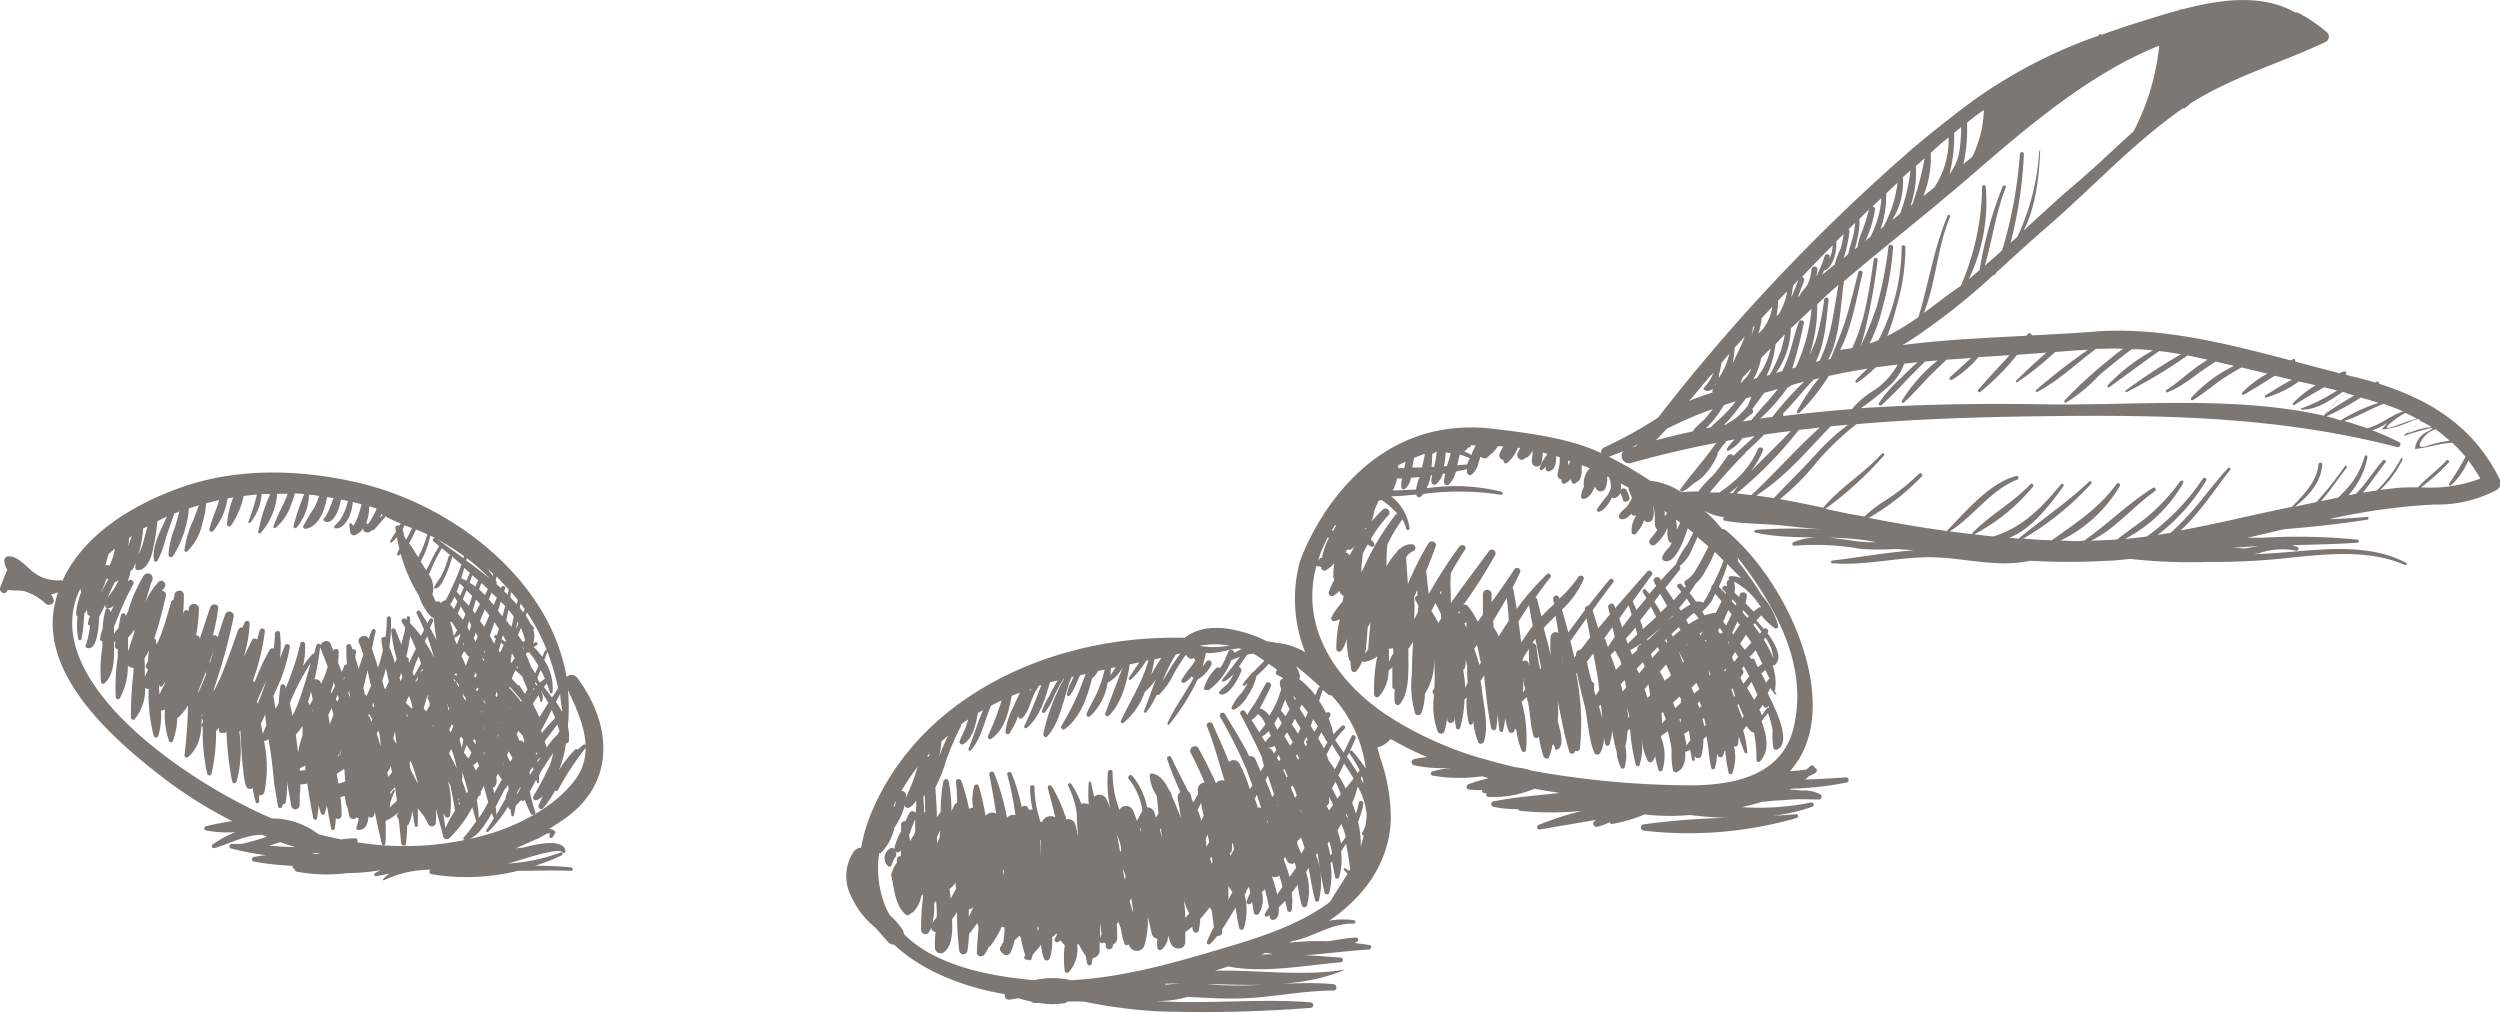 <svg xmlns="http://www.w3.org/2000/svg" viewBox="0 0 262.76 106.42">
  <g data-name="Layer 2">
    <g fill="#7d7773" data-name="Layer 1">
      <path d="M136.63 59a15.11 15.11 0 0 0 .55 9.55 7.44 7.44 0 0 0-3.1-1c-.31-.06-.62-.11-.94-.15a13.18 13.18 0 0 0-2.16-.87c-2.17-.67-4.62-.92-6.47.51-13.19-.36-27.46 5.61-32.84 18.19a16.83 16.83 0 0 0-1.16 3.87 1 1 0 0 0-.84.5 4.61 4.61 0 0 0-.22 4.58A9 9 0 0 0 92 97.5c.44.48.88 1 1.29 1.45a.84.84 0 0 0 .68.33c2.89 2.73 7.19 4.46 11.65 5.21a.44.44 0 0 0 .52.57l.84-.13h.09c.44.14.91.25 1.39.36a.28.28 0 0 0 .23.13h.6a7.54 7.54 0 0 0 2.68 0 .3.3 0 0 0 .18-.13 12.94 12.94 0 0 1 1.87 0 52.58 52.58 0 0 0 7.57 1 145.07 145.07 0 0 0 16.15-.36.29.29 0 0 0 0-.58c-5.34-.43-10.86.22-16.23-.14a10.91 10.91 0 0 0 3.29-.43c1.82.08 3.63.21 5.48.16 3.31-.07 6.54-.82 9.86-.83.44 0 .42-.63 0-.67-4.16-.38-8.28.38-12.46.06a22.69 22.69 0 0 0-5.15 0 .37.37 0 0 0-.16-.1h-.18.2c6.3-.22 12.9 1 18.82-1.41v-.06c-4.43.71-9 0-13.51.09l1.39-.44c3.77.74 8.1-.13 11.86-.44a.25.25 0 0 0 0-.49c-1.22-.09-2.51-.19-3.82-.26 2.28-.12 4.6-.49 6.75-.58.26 0 .35-.44.06-.48-.49-.08-1-.15-1.52-.21a2.55 2.55 0 0 0 .28-.21.21.21 0 0 0-.15-.36c-1 0-2 .26-3 .38a29 29 0 0 0-4.07.15l.37-.17c2.19-.39 4.09-1.92 6.43-1.83.2 0 .25-.32.05-.36a7.82 7.82 0 0 0-2.64.06c3.62-2.47 6.31-6 6.49-10.66a19.46 19.46 0 0 0-1.18-6.66c-.07-.3-.15-.6-.23-.89a2.75 2.75 0 0 0 1.39-.9 36.85 36.85 0 0 0 3.83 1.9 10.08 10.08 0 0 0-1.39.23.33.33 0 0 0 0 .63 14.14 14.14 0 0 0 4.24.25 12 12 0 0 0-2.27.39.23.23 0 0 0 0 .45 16.57 16.57 0 0 0 5.17.07l.73.2a19.81 19.81 0 0 0-2.12.63c-.23.09-.3.5 0 .55a7.4 7.4 0 0 0 1.43.06.26.26 0 0 0 .25.33h.22a.25.25 0 0 0 .18.4 11.16 11.16 0 0 0 4.85-.86c.88.16 1.77.31 2.65.44-2.34.27-4.69.42-7 .9a.29.29 0 0 0 0 .55 12.35 12.35 0 0 0 2.63.26.34.34 0 0 0 .25.18 33.23 33.23 0 0 0 6.46 0 33.28 33.28 0 0 0-4.53 1.46.25.25 0 0 0 .13.49l5.83-1c0 .05-.1.09-.14.14a.34.34 0 0 0 .33.57 5.16 5.16 0 0 0 1.29-.48.25.25 0 0 0 .29.19 16.75 16.75 0 0 0 3.4-1 22.47 22.47 0 0 0 4.72.06c1.25.15 2.52.26 3.8.3a77.74 77.74 0 0 0-8.68.69.34.34 0 0 0 0 .65 41.16 41.16 0 0 0 16.14-1.33c.21-.06.18-.42-.06-.4-.8.07-1.6.13-2.4.17a19.17 19.17 0 0 0 4.06-.94.23.23 0 0 0-.12-.45 27.14 27.14 0 0 1-7.29.48 21.74 21.74 0 0 0 2.11-.54l1.47-.15c.56 0 1.14-.07 1.68-.11 1-.06 1.92 0 2.89 0a.29.29 0 0 0 .14-.53 3.58 3.58 0 0 0-2-.41c-.41-.06-.82-.09-1.23-.11l.16-.08a35.29 35.29 0 0 0 5.86-.66.28.28 0 0 0-.07-.54c-1.46.11-2.9.18-4.33.23a4.32 4.32 0 0 0 .39-.34 7.61 7.61 0 0 0 .7-.35.31.31 0 0 0-.08-.56.29.29 0 0 0-.5-.13c-.12.12-.24.22-.36.32a11.93 11.93 0 0 1-1.73.17c5.81-6.43 0-19.78-6.77-25.32a.41.41 0 0 0-.37-.1 14.22 14.22 0 0 0-1.86-1.94 5 5 0 0 0 2.07.66.22.22 0 0 0 .06.39c2 .36 4.17.29 6.24.52 1.29.14 2.59.28 3.88.39a54 54 0 0 0-6.86.05c-.16 0-.22.26 0 .3 4.21.89 8.47.11 12.66 1h-.36-.06a15.76 15.76 0 0 1-1.83-.13c-2.14-.31-4.36-.73-6.43.12-.18.07-.18.41.06.38a27.65 27.65 0 0 1 7 .33 26.38 26.38 0 0 0 3.77 0c.6.06 1.2.1 1.8.15-2.86.22-5.7.73-8.55 1.08a.14.14 0 0 0 0 .28c3.85.31 7.63-.87 11.48-.59 3.2.23 6.17 1 9.31.33a70.83 70.83 0 0 0 8.11 0c.79 0 1.59-.12 2.38-.2a57.09 57.09 0 0 0 8.27.32 69.63 69.63 0 0 0 7.78-.36c4.15-.42 8.91-1.06 12.85.69.14.06.27-.14.13-.22-3.65-2-8.48-1.48-12.47-1.14-1.17.1-2.32.17-3.48.22l.26-.07h.16a.22.22 0 0 0 .16-.07 7.49 7.49 0 0 1 3.78-.23c.23.07.39-.29.17-.38a3.72 3.72 0 0 0-.62-.2c2.3-.06 4.61-.1 6.91-.26a.16.16 0 0 0 0-.32 63.7 63.7 0 0 0-10-.2h-1.55l3.87-.9c2.93-.24 5.82-.54 8.74-1 .17 0 .13-.32 0-.3-1.32.13-2.64.2-4 .24a64.75 64.75 0 0 1 11-1.53 13.33 13.33 0 0 0 6.57-1.53.87.87 0 0 0 .31-1.17c-2.73-5.49-7.21-8.25-12.66-10 0-.15-.11-.31-.27-.2l-.13.08q-1.14-.35-2.34-.63l-.78-.19c.17-.12 0-.44-.17-.36l-.49.19c-1.54-.39-3.1-.81-4.67-1.23.1-.13 0-.35-.2-.24l-.23.13C234 36.1 227 34.32 220.16 34.85c-2.18.17-4.39.29-6.61.4 0-.17-.27-.33-.4-.16l-.17.2c-2.17.11-4.36.22-6.54.37a.16.16 0 0 0-.15 0c-2.12.15-4.23.34-6.33.61 1.35-.8 2.62-1.73 3.72-2.53a69.73 69.73 0 0 0 5.84-4.84.09.09 0 0 0 .13 0 2.33 2.33 0 0 0 .17-.26c1.79-1.62 3.55-3.26 5.39-4.84 4.62-4 8.95-8.7 13.93-12.21l.34-.22a.14.14 0 0 0 .16 0 4.63 4.63 0 0 0 .58-.5c4.46-2.82 9.47-4.22 14.23-6.47a.63.63 0 0 0 .13-1 16.09 16.09 0 0 0-3.09-2.08.45.45 0 0 0-.25 0c-3.48-2-7.9-1.39-11.85-.34a.18.18 0 0 0-.25.06c-1 .26-1.94.55-2.84.83-1.84.56-3.64 1.14-5.4 1.78a.2.2 0 0 0-.34.1 51.93 51.93 0 0 0-13.25 6.88q-3.23 2.4-6.31 5a.15.15 0 0 0-.1.09 198.06 198.06 0 0 0-26.62 28.16 42.81 42.81 0 0 1-5.63 3.12.6.6 0 0 0-.37.62c-3.31-1.58-7.76-2.12-11.23-2.54C141.91 43.21 136.63 59 136.63 59zm7.13 6.92l.28-.47c-.09.93-.18 1.86-.24 2.78l-.32.5c.11-.61.15-1.25.2-1.86.03-.36.05-.68.08-.99zM154 72.27a14.41 14.41 0 0 0-.22-1.88.33.33 0 0 0 .19-.21 2.93 2.93 0 0 0 .08-.84v-.06q.06.31.15.63c0 .54 0 1.09.05 1.64v.22c-.06.16-.15.33-.25.5zm11.65-3.51v.12l-.18.24c-.13-.58-.26-1.16-.41-1.73.56-.8 1.12-1.61 1.69-2.41l.39 2-1 1.3a.48.48 0 0 0-.49.48zm5.49 6.7c0-.32-.08-.65-.14-1a6.4 6.4 0 0 1 .26.85zm5.86 1.66a4.39 4.39 0 0 0 .51-.32c.06.33.11.66.16 1a5.34 5.34 0 0 0-.41.56 9.94 9.94 0 0 0-.26-1.24zm8.65-5.34c-.19-.35-.37-.69-.52-1a3.62 3.62 0 0 1 .42-.36c.14.3.29.61.44.91a.47.47 0 0 0-.17.15c-.07.11-.14.2-.19.3zm-1.09-6.15c.2.25.4.51.59.77l-.19.2c-.22-.31-.44-.62-.68-.92l.16-.19zm-.23-1.34l-.87-.89a4.89 4.89 0 0 0 .14-.78c0-.43-.63-.5-.75-.1 0 .08-.05.15-.07.23l-.48-.45a2.18 2.18 0 0 0-.06-1.17 7 7 0 0 1 2.41 2.07 5.14 5.14 0 0 1 .44.64.28.28 0 0 0-.2 0 4.46 4.46 0 0 0-.58.45zM194.64 43q-3.63.27-7.24.73a.27.27 0 0 0 0-.27c1.14-1.12 2.12-2.43 3.22-3.57l.58-.14a20.78 20.78 0 0 0-2.33 3.46.16.16 0 0 0 .25.19 21.58 21.58 0 0 0 3.09-3.89c1.35-.3 2.71-.55 4.07-.76-.43.4-.85.8-1.24 1.24-.09.11 0 .3.17.21a13.78 13.78 0 0 0 1.92-1.58c.77-.12 1.54-.21 2.32-.3A7.63 7.63 0 0 1 197 41a9.43 9.43 0 0 0-2.36 2zm-1.72-5.52v.07h-.07zm7.87-15.81a10.8 10.8 0 0 0 .57-4.21l.92-.82a28.44 28.44 0 0 1-1.28 4.81zm-1.93 1.49a7.51 7.51 0 0 0 1.14-4.54l.8-.71a19.37 19.37 0 0 1-1.09 4.54zm-1.21.93a10.32 10.32 0 0 0 .59-3.75l1.2-1.14a12.5 12.5 0 0 1-1.44 4.53.15.15 0 0 0 0 .07zm-1.58 1.23a12.75 12.75 0 0 0 1-3.28.3.3 0 0 0-.25-.35l.91-.86c0 .37-.07.73-.12 1.1a11 11 0 0 1-1 2.92zm-1.14.9c.14-.45.25-.93.34-1.36a7.12 7.12 0 0 0 .16-1.84l1-1a18.65 18.65 0 0 1-.68 2.2 6.61 6.61 0 0 0-.51 1.73zm-1.17.93a5.66 5.66 0 0 0 .26-.84 16 16 0 0 0 .37-2 .24.24 0 0 0-.1-.21l.68-.67a7.63 7.63 0 0 1-.31 1.82 9.47 9.47 0 0 0-.4 1.45zm-.76-1.79c.26-.26.52-.51.77-.77a9.28 9.28 0 0 1-.32 1.55 8.11 8.11 0 0 0-.61 1.66c-.44.36-.88.71-1.32 1.08.07-.15.13-.3.19-.45.54-.1.9-.84 1.06-1.31a4.55 4.55 0 0 0 .23-1.76zm-12.1 12.82l.85-1a6.88 6.88 0 0 1-1.09 2.52v-.32a11.67 11.67 0 0 0 .28-1.2zm-4.83 6.45A38 38 0 0 1 180 43a10.81 10.81 0 0 1-.72.92c-.42.47-1 .87-1.33 1.36v.05c-1.31.29-2.62.6-3.92.95.39-.39.77-.79 1.14-1.21zm3.22 7.06zm4.13-4.09c.67-.64 1.36-1.27 2-1.92.93-.14 1.86-.26 2.79-.38-2 2.17-4.27 4.06-6 6.41a.11.11 0 0 0 0 .12h-.46a7.88 7.88 0 0 0 1.6-1.47 10.67 10.67 0 0 0 1.94-3c.13-.34-.4-.47-.53-.15a9.33 9.33 0 0 1-2 2.91 15.19 15.19 0 0 1-2.05 1.64h-1a55.4 55.4 0 0 1 3.75-4.16zm-.91 4.26a41.78 41.78 0 0 0 6.55-6.67l2.2-.25c-2.49 2.25-4.73 4.81-7.17 7.09-.49-.03-1.01-.12-1.54-.17zM185 44a19.81 19.81 0 0 0 2.93-3.33.09.09 0 0 0 .13 0c.08-.05.14-.12.22-.18l.66-.2.68-.18a35.63 35.63 0 0 0-3.34 3.71zm-1.84.3a9.86 9.86 0 0 1 1-.84.31.31 0 0 0 0-.45c.44-.56.84-1.14 1.25-1.71l1.47-.42c-.35.4-.69.82-1 1.21a27 27 0 0 0-1.79 2.06zm1.16-4.45v-.06a7.48 7.48 0 0 0 .78-2.08v-.07c.31-.33.63-.66 1-1a8 8 0 0 1-.83 2.16c-.19.32-.41.62-.62.93zm-.25-1.12a4.47 4.47 0 0 1-.35.69c-.18.27-.49.54-.72.83h-.06q.13-.3.24-.6zm3.52-3.59a13 13 0 0 1-.42 1.74A15.13 15.13 0 0 1 186 39.4l-.32.09a10.52 10.52 0 0 0 .91-3.11.2.2 0 0 0 0-.17zm-6.36 9.5a12.9 12.9 0 0 0 .9-1c.48-.58.93-1.18 1.38-1.77l.56-.17a7.29 7.29 0 0 1-.41 1 10.05 10.05 0 0 1-1.15 1.2c-.37.3-.8.5-1.18.77zm-1.95.38a11 11 0 0 0 1.91-2.44l1.25-.4c-.31.39-.63.79-1 1.17-.48.54-1.12 1-1.6 1.55zm3-8.42l1.09-1.22c-.32.92-.77 1.76-1.18 2.65l-.09.11a7.35 7.35 0 0 0 .21-1.5zm1.92-2.13l.19-.21c0 .19-.09.39-.15.57a3.47 3.47 0 0 1-.16.41c.08-.24.11-.48.15-.73zm.93-1c.38-.41.76-.82 1.15-1.22a6.4 6.4 0 0 1-.31 1.14 7.13 7.13 0 0 1-.63 1.15l-.51.52a13.94 13.94 0 0 0 .33-1.55zm1.72-1.83c.32-.34.62-.68 1-1a10.47 10.47 0 0 1-.29 1.1 7.41 7.41 0 0 1-.6 1.27l-.24.23a9.94 9.94 0 0 0 .16-1.56zm1.61-1.64l.57-.58c-.2.48-.38 1-.58 1.44a3.14 3.14 0 0 1-.18.37c.08-.43.14-.85.19-1.23zm1.94 2.45a18.41 18.41 0 0 1-1.66 6.17l-.36.1a47.61 47.61 0 0 0 1.2-4.73c.11-.33-.39-.46-.51-.14-.42 1.08-.64 2.2-1 3.31a11.59 11.59 0 0 1-.76 1.85l-.65.18a8.13 8.13 0 0 0 1.56-4.68c.78-.68 1.45-1.37 2.18-2.05zm2.84-2.53c-.52 2.77-.75 5.5-2 8l-.4.11c1-1.88 1.14-4.77 1.36-6.53 0-.26-.41-.32-.46-.06a32.22 32.22 0 0 1-.78 4 13.16 13.16 0 0 1-.78 1.89A16.48 16.48 0 0 0 191 32c.7-.73 1.46-1.4 2.24-2.07zm1 14.72a23 23 0 0 0-3.48 3.21c-1.4 1.54-2.91 3-4.32 4.5l-1.85-.27c3-1.9 5.36-4.71 7.81-7.27zm-23 7.63a2.34 2.34 0 0 0-.29-.76.35.35 0 0 0-.61 0 2.11 2.11 0 0 0 0-.71l.85.47a.52.52 0 0 0 .05.38 4 4 0 0 1 .28.71 6.93 6.93 0 0 1-.43.75c-.27.39-.91.71-.94 1.19a.2.2 0 0 0 .11.2c.41.22.86-.11 1.19-.49a.39.39 0 0 0 .5.16h.05a2.7 2.7 0 0 0-.5 1.83.25.25 0 0 0 .42.11 4.19 4.19 0 0 0 .9-1.47.38.38 0 0 0 .36.24c.76 0 .69-1.06.55-1.84a5.23 5.23 0 0 1 .2 1.69c0 .28 0 .77.27.92a6.91 6.91 0 0 1-.74 1 .39.39 0 0 0-.11.38.5.5 0 0 0 .19.24.38.38 0 0 0 .4 0 4.61 4.61 0 0 0 1.31-1.77v.44c0 .35 0 1.06.46 1.12l-.15.28c-.17.29-1.41 1.4-.57 1.63s1.61-1.36 1.87-2c.19-.48.36-.95.53-1.43l.57.46c-.2.42-.4.84-.63 1.24a8 8 0 0 0-1.2 2.12l-.09.06c-.49.52-1 1-1.45 1.58l-.11-.17a.36.36 0 0 0-.62.37l.21.38-.73.85A5.6 5.6 0 0 0 173 62c-.14-.19-.44 0-.32.25s.25.4.37.61c-.36.42-.71.84-1.05 1.27l-.39-.93c.68-.94 1.35-1.87 2-2.77.21-.27-.25-.62-.47-.37-1.11 1.26-2.24 2.55-3.36 3.85a2 2 0 0 1-.1-.26.34.34 0 0 0-.65.18c.06.25.12.5.17.75-.41.48-.81 1-1.22 1.46-.2-.66-.4-1.29-.59-1.89.71-1 1.43-2 2.17-2.95.17-.22-.2-.51-.38-.3-.76.9-1.49 1.82-2.21 2.75a.38.38 0 0 0-.38.46c-.59.78-1.17 1.57-1.75 2.36-.22-.81-.44-1.61-.67-2.39a9.52 9.52 0 0 0 2.28-3.2c.13-.34-.38-.51-.56-.24a13.65 13.65 0 0 1-2 2.3v-.1a.33.33 0 0 0-.64.18l.09.47c-.45.42-.9.85-1.32 1.31-.16-.59-.3-1.17-.43-1.72a.37.37 0 0 0-.21-.28c.5-.71 1-1.41 1.56-2.09.2-.25-.11-.58-.35-.35a26.31 26.31 0 0 0-3.18 3.64c-.11-.68-.22-1.35-.34-2a.39.39 0 0 0-.11-.2c.28-.55.56-1.1.81-1.65a.34.34 0 0 0-.58-.34c-.77 1.17-1.59 2.33-2.42 3.49v-.92a.46.46 0 0 0-.91 0v2.21l-.54.75a9.09 9.09 0 0 0-1.05-1.66.39.39 0 0 0-.48-.08 51.39 51.39 0 0 0 3.37-5.29.39.39 0 0 0-.67-.39c-1.22 1.7-2.67 3.55-4 5.48 0-1.05-.08-2.1 0-3.15a26.94 26.94 0 0 1 1.49-2.47c.26-.36-.33-.69-.59-.34a45.64 45.64 0 0 0-3.22 5q-.15-1.22-.27-2.43.53-1.29 1-2.58c.17-.47-.52-.71-.76-.33a31.76 31.76 0 0 0-2.16 4.28c-.08-1-.14-1.9-.19-2.8a1.59 1.59 0 0 1 .68-.63.38.38 0 0 0-.11-.75 1.71 1.71 0 0 0-1.2.48.4.4 0 0 0-.3.28 8.15 8.15 0 0 0-1.13 1.55c0-.8 0-1.58.1-2.32a18.45 18.45 0 0 1 1.56-2.6 3.47 3.47 0 0 1 .41 1 .18.18 0 0 0 .35-.05 5.07 5.07 0 0 0-1.94-3.38c.88 0 1.77-.11 2.65-.18a.3.3 0 0 0 .51.2c.07-.08.14-.18.2-.26a28.52 28.52 0 0 1 8.2.09.17.17 0 0 0 .08-.32 20.31 20.31 0 0 0-7.91-.37 5.72 5.72 0 0 0 .45-1.36h.15a2 2 0 0 0-.09.69.31.31 0 0 0 .52.22 2.31 2.31 0 0 0 .68-1.08h.26a3.16 3.16 0 0 0-.13.9.31.31 0 0 0 .52.22 3.11 3.11 0 0 0 .72-1.34l1.17-.26a1.1 1.1 0 0 0 0 .31c0 .22.25.42.47.27a2.25 2.25 0 0 0 .77-1.36c.06-.18.12-.36.17-.54a.49.49 0 0 0 .37.16.18.18 0 0 0 .23 0 .87.87 0 0 0 .33-.27 2.86 2.86 0 0 0 .9-1l.58.05a6.09 6.09 0 0 0-.42.8.49.49 0 0 0 .44.62.5.5 0 0 0 0 .12.24.24 0 0 0 .36.2 3.76 3.76 0 0 0 1.14-1.6h.26l-.26.49c-.23.42.24 1 .67.68l.18-.15a.14.14 0 0 0 .12 0 2 2 0 0 0 .59-.76 9.86 9.86 0 0 1-.09 1.07c-.08.63.79.92 1 .27a3.81 3.81 0 0 0 .15-1.11l.47.12v.05l-.09.15a4.33 4.33 0 0 0-.71 1.32c0 .14.13.31.27.2a1.67 1.67 0 0 0 .37-.38 1.06 1.06 0 0 0 0 .31.32.32 0 0 0 .38.21c.63-.19.74-.93.71-1.59l.39.11a5.26 5.26 0 0 1-.05.89 6.52 6.52 0 0 0-.19 1 .46.46 0 0 0 .43.44.75.75 0 0 0 0 .21.25.25 0 0 0 .37.22 2.14 2.14 0 0 0 .57-.46 1.44 1.44 0 0 1 .13.31.26.26 0 0 0 .42.11c.21-.19.35-.21.47-.49a2.09 2.09 0 0 0 .15-.7 5.54 5.54 0 0 0 0-.71l.84.34a2.28 2.28 0 0 0-.61 1.8.69.69 0 0 0 0 .17 2.4 2.4 0 0 0-.3 1 .27.27 0 0 0 .33.25c.59-.15.9-.77 1.14-1.3a.76.76 0 0 0 .22.35.55.55 0 0 0 .85-.11 2.67 2.67 0 0 0 .21-1.31l.18.09a2.14 2.14 0 0 1 .21.93c0 .13 0 .26-.06.38L169 52a17.85 17.85 0 0 0-1.15 1.52.19.19 0 0 0 .21.27c.58-.15 1-.86 1.3-1.35 0 0 0-.11.08-.16a.35.35 0 0 0 .34.05.9.9 0 0 0 .56-.64.28.28 0 0 0 0 .23 1.8 1.8 0 0 1 .22.6c.11.38.78.2.7-.24zm-6.46-3.86l.28.09-.27.39a3.76 3.76 0 0 0 .01-.47zm-8.78-1.6a.12.12 0 0 1-.05 0zm-9.61 4.74a4.59 4.59 0 0 0 .45-1.26h.53a2.79 2.79 0 0 0-.09.9.25.25 0 0 0 .42.18 1.87 1.87 0 0 0 .58-1.15l.91-.09a7.58 7.58 0 0 0-.36 1.32c-.83.03-1.67.09-2.48.1zm7.86-2.74l-1.09.09a2.84 2.84 0 0 1 .08-.34l.18-.78a6.5 6.5 0 0 1 1.07.39c-.13.21-.21.42-.28.64zm-12.8 9.25l.12-.3a.67.67 0 0 0 .68-.2l.2-.25c-.08.13-.16.25-.23.39l-.38.67a.61.61 0 0 0-.43-.31zm2.17-2.58l-.12.19v-.17zm-2.4-1.59l.13-.19-.12.2zm5.77-5l.72-.36c0 .23-.07.45-.11.67h-.63c-.03-.12-.03-.2.03-.34zm5.63-1.89h-.15.17-.02zm-.56 2h-.29c0-.15.06-.3.08-.44a9.15 9.15 0 0 0 .09-1l.53.07-.18.71c-.07.18-.15.41-.23.66zm-1.31.07h-.29a13.24 13.24 0 0 0 .07-1.37 1.27 1.27 0 0 0 .42-.24h.05a8.46 8.46 0 0 1-.23 1.41zm-1.3.06h-1q.08-.53.18-1c.37-.16.75-.3 1.13-.43a11.93 11.93 0 0 1-.31 1.41zM146.87 54a.29.29 0 0 0-.21.12 28.17 28.17 0 0 0-3.36 5.61l-.22.42c0-.67.1-1.34.17-2 .16-.31.33-.62.5-.92l.34.21c.2.14.49-.13.34-.34s-.24-.29-.36-.43a13.08 13.08 0 0 1 1.85-2.49.42.42 0 0 0-.6-.6 13.52 13.52 0 0 0-1.16 1.24 7.87 7.87 0 0 0 .28-1.12 8.86 8.86 0 0 1 .49-1.09.46.46 0 0 0 .26-.07 8.32 8.32 0 0 1 1.68 1.46zm-6.77 1.82l-.1-.1c.1-.19.22-.36.33-.53l.1.06zm15-9a7.45 7.45 0 0 0-.45 1 7.69 7.69 0 0 0-.76-.38 3.22 3.22 0 0 0 .48-.43.13.13 0 0 0 .1 0 .13.13 0 0 0 .09-.21zm-4.63 17.37c.14-.27.27-.54.4-.81.22.4.42.81.6 1.22v.4l-.29.48a12.72 12.72 0 0 0-.76-1.3zm3.66 1.81c-.07-.17-.14-.35-.22-.52a.58.58 0 0 0 .21-.07c0 .16.01.36.01.59zm-2.79-3.63c0-.1.09-.19.14-.29v.34zm1.92 2l.08-.12.06-.1a1.22 1.22 0 0 0 0 .38zm6.79 5.17v-.31c.21-.35.42-.7.64-1 0 .58 0 1.16.06 1.73a.87.87 0 0 0-.07-.17.39.39 0 0 0-.63-.28zm.66-5.92c.12.72.25 1.44.39 2.15a45.6 45.6 0 0 0-1.22 1.76c-.08-.74-.17-1.48-.28-2.22.4-.6.73-1.16 1.11-1.72zm-2.34-.75c.1.78.17 1.57.21 2.36-.27.42-.55.84-.82 1.27l-.24.38a10.84 10.84 0 0 0-.55-1c0-.2 0-.39-.05-.59.51-.83.99-1.64 1.45-2.45zm3 4.26c.21 1 .41 2.05.61 3.08l-.11.13a23.46 23.46 0 0 1-.38-2.35.43.43 0 0 0-.44-.4zm.88-1.12l.13-.15c.35-.38.73-.75 1.11-1.13.11.6.22 1.21.31 1.81a.52.52 0 0 0-.82.38 13.94 13.94 0 0 0 0 1.94c-.22-1-.48-1.95-.73-2.86zm2.05 3.75c-.07-.32-.13-.65-.18-1zm19.77-2.21l-.69.76-.48-.65c.2-.32.41-.64.62-.95.19.29.37.52.55.81zm-2-4.56l.43.44a1.67 1.67 0 0 1-.08.2l-.41-.45zm-.07 1.59c-.19.4-.39.79-.58 1.17l-.31-.42c.2-.4.37-.82.53-1.21zm-5.48-5.08a4.14 4.14 0 0 0 1.36-1.88c.19-.39.36-.78.53-1.17.39.33.78.67 1.15 1-.4.77-.77 1.57-1.24 2.3a3.35 3.35 0 0 1-1 1.17.4.4 0 0 0-.27.46.29.29 0 0 0 .16.21l-.15.19c-.12-.14-.24-.28-.37-.41s-.58.11-.36.36.25.32.37.47c-.26.3-.52.6-.79.89-.3-.45-.59-.88-.86-1.3.48-.63 1-1.25 1.45-1.85a.36.36 0 0 0 .06-.44zm-5.35 4.12c.12.32.23.65.33 1-.34.44-.68.88-1 1.33l-.3-.95zm-1.33 6.78c-.19-.54-.38-1.06-.56-1.56l.46-.46q.3.51.57 1.05l.09.4zm14 .74c-.21.23-.39.47-.58.71a2.43 2.43 0 0 1-.14-.2c-.06-.15-.13-.3-.19-.44.09-.14.19-.27.27-.42a.34.34 0 0 0-.14-.47l.21-.3c.24.37.42.74.6 1.12zm-10.68 2.21c-.1-.31-.21-.62-.31-.92l.41-.51c.07.38.12.76.18 1.14zm3.44-7.11c-.27.22-.54.45-.79.68l-.13-.28.76-.72c.09.08.14.22.19.32zm-3.08 2.5l.72-.72.15.33-.18.19-.57.64zm1.61-1.58l.12.3-.11.1-.06-.13a.43.43 0 0 0-.11-.12zm4.65 3.7a1.74 1.74 0 0 1-.11.18c0-.2-.06-.4-.11-.6zm-2.49-3.19l.09.22-.12-.2zm1.85-.38h.19a1.46 1.46 0 0 0 0 .2c-.03-.04-.1-.12-.16-.2zm-2.28 2.33l-.26-.71-.18-.48c.18.36.37.72.56 1.07zm1.77-3l.4-.28-.09.1a.48.48 0 0 0-.15.38zm2.72 3.65l.07.18-.23.11zm-.35 3.9c0-.12-.09-.24-.14-.35l.19.58zm-3.22-1.89c.17-.17.34-.34.52-.5.1.21.21.43.31.65l-.55.46zm-2.8-.69c-.16-.35-.34-.69-.52-1 .22-.26.44-.5.66-.74l.51 1.11-.33.34c-.16.08-.3.18-.37.29zm-2.67-.78l-.31-.51.66-.69c.08.14.15.28.22.43-.19.25-.41.51-.62.77zm-.91-2.51q.53-.28 1.05-.63v.09a.49.49 0 0 0-.36.55l-.55.5c-.08-.17-.13-.34-.19-.51zm1.73-1.13c.53-.4 1-.82 1.54-1.28l-1 .95-.53.49zm2-1.78c.23-.23.46-.46.68-.7v.08c-.25.22-.49.43-.72.65zm1.35-1.48c.27-.33.54-.67.79-1 .15.2.28.42.41.63a6.14 6.14 0 0 0-1 .63.8.8 0 0 1-.21-.26zm2 1.13a8.29 8.29 0 0 0-1 .57l-.27-.45c.26-.25.54-.52.81-.74a.54.54 0 0 0 .23.18c.11.15.19.29.26.4zm2.28.94l.3.47v.06a.43.43 0 0 0-.18.06l-.09.05-.22-.32zm.93 1.43l.06.09-.08.13h-.09a1.28 1.28 0 0 0 .14-.22zm.67 1.09l.33.54-.44.54-.21-.51c.13-.2.24-.39.35-.57zm0 4.59a1 1 0 0 1-.1.17c-.1-.26-.19-.53-.27-.8a1.71 1.71 0 0 0 .11-.14zm-13.75-6l.86-1.17.24 1L169 68l-.26-.73a.46.46 0 0 0-.07-.15zm3.26-1.22c.07.27.15.53.22.8l-1 1c-.07-.19-.13-.38-.2-.56.39-.41.72-.81 1.04-1.21zm.49-.62c.39-.49.77-1 1.15-1.49.19.36.38.72.56 1.08-.46.43-.92.86-1.39 1.28-.04-.26-.15-.55-.26-.84zm1.5-2l.63-.84.73 1.28c-.22.23-.45.45-.68.67-.15-.31-.38-.68-.62-1.04zm7.3-4.35a23 23 0 0 1-1.12 2.54.4.4 0 0 0-.18.36 9.45 9.45 0 0 1-.86 1.55 1 1 0 0 0-.74-.11c-.21-.31-.43-.62-.68-.92.24-.33.45-.67.66-1a4.4 4.4 0 0 0 1-1.31c.38-.63.7-1.3 1-2 .39.39.69.67.98.99zm-.94 3.43l.72.87c-.12.25-.24.48-.31.64s-.19.37-.28.55a6.18 6.18 0 0 0-1.2.29l-.24-.4A5.33 5.33 0 0 0 180 63c.07-.18.17-.39.28-.6zm2.38 3c.09.11.18.23.26.35-.24.31-.46.64-.68 1l-.12-.16.3-.64zm1.86 2.89c.27.52.52 1 .76 1.56-.15.11-.32.22-.46.34a6.23 6.23 0 0 1-.33-.74.23.23 0 0 0-.36-.11l-.18-.27c.25-.15.43-.41.63-.67zm.25 4.81c-.11.18-.22.36-.34.53-.24-.43-.5-.85-.75-1.24.15-.22.31-.43.48-.64.26.57.46 1.02.67 1.46zm-5.93 1.22l-.18.16a4.24 4.24 0 0 0-.18-.5l.22-.18c.11.27.16.46.2.63zm-2.27 1.4l.14-.14v.47c-.01.02-.05-.12-.08-.22zm-.44-1.21l-.22-.61.71-.63c0 .09.07.17.1.26s0 .28 0 .43zm-5.51-1.76a9.73 9.73 0 0 0-.22-.77l.42-.44c.05.26.1.51.16.77zM175 54.31a6 6 0 0 0-.06-.61l.28.21c-.08.09-.16.26-.22.4zm1.25 1.41a10.35 10.35 0 0 0-.09-1.12l.45.35a5 5 0 0 0-.26.51 2.77 2.77 0 0 0-.11.26zm6.75 5.05a2.9 2.9 0 0 0-1.12-.22.21.21 0 0 0-.11.38.37.37 0 0 0-.27.47.85.85 0 0 1 0 .23c-.26-.22-.64.15-.38.39l.27.26a.88.88 0 0 1 0 .15l-.73-.76a16.47 16.47 0 0 0 .9-2.39c.44.49.96.98 1.44 1.49zm.81 4l-.17.17c-.16-.2-.33-.39-.49-.58a1.55 1.55 0 0 0 .07-.23zm1.74 2.23a6.59 6.59 0 0 1 .51.89 5 5 0 0 1 .32 1.27 11.8 11.8 0 0 0-1-1.92zm.4 7.4a.2.2 0 0 0-.26.06 7.15 7.15 0 0 0-.49.73c-.09-.2-.18-.4-.28-.6.12-.17.24-.33.35-.51l.09.16a.27.27 0 0 0 .5-.08zm-2.67.86c-.06.07-.11.15-.17.23-.16-.46-.33-.92-.5-1.38l.11-.12a11.21 11.21 0 0 0 .56 1.26zm-4 .91l-.18.17c0-.25-.1-.49-.16-.74l.16-.15zm-4.21-.57l-.39.44c0-.35 0-.7-.06-1.06l.19-.15c0 .14.1.27.14.4zm-6.69-.18c-.06-.26-.13-.51-.2-.76s-.09-.28-.13-.42l.2-.18c.07.45.11.94.16 1.35zm-1.61-5.84l.69-.9c.16.81.31 1.62.45 2.44.07.46.13.93.18 1.4-.13.2-.26.4-.37.6-.06-.18-.11-.35-.16-.53s0-.42 0-.63a.34.34 0 0 0-.24-.31c-.21-.65-.38-1.39-.52-2.08zm-6.67 1.85a5.22 5.22 0 0 0 .21 1c-.07.11-.14.23-.22.34v-1.56a.24.24 0 0 0 0 .08.41.41 0 0 0 .04.13zm-4.47-1.75l-.13.19c-.05-.15-.11-.3-.15-.44-.12-.4-.25-.79-.38-1.18v-.1c.09-.11.17-.23.25-.35a2.58 2.58 0 0 1 .08.26c.11.4.19 1.04.36 1.61zm-7-4.71a13.92 13.92 0 0 0 0-2.23c.12-.25.23-.51.34-.76v.62a.32.32 0 0 0-.21.46c.1.17.18.34.28.51s0 .4 0 .61-.2.52-.35.82zm-2.25 3.79c-.14.26-.27.53-.4.79v-.75-.63a.54.54 0 0 0 .39-.06c.09.19.08.42.07.64zm-7.77-9.87v-.19c.08-.24.15-.48.25-.72.21-.52.45-1 .7-1.51l.11.09a7.28 7.28 0 0 0-.73 2.08.21.21 0 0 0-.27.24zM169.1 48q.78-.27 1.53-.6a.78.78 0 0 0 .78 1.27c3-.85 6-1.55 9-2.13l-.23.3c-1.12 1.58-2.43 3-3.56 4.58-.11.15.1.32.25.24a5.67 5.67 0 0 0 1.16-.87 4.29 4.29 0 0 0 1.33-1.11 7.07 7.07 0 0 0 1.13-1.83.18.18 0 0 0 0-.21l.62-.87.16-.13a.25.25 0 0 0 .09-.2l.07-.09.88-.16a5.53 5.53 0 0 0-.82 1c0 .09 0 .23.15.19a3.74 3.74 0 0 0 1.42-1.23l.07-.09c.43-.07.86-.15 1.29-.21-.73.67-1.47 1.33-2.17 2l-.08.08a.33.33 0 0 0-.56-.06c-.52.73-1 1.47-1.62 2.15a11.56 11.56 0 0 0-1.49 1.64c-.59 0-1.19 0-1.79.08a6.83 6.83 0 0 0-3.25-1.2A41.38 41.38 0 0 0 169.1 48zm3-1.28a1.83 1.83 0 0 1-.13.16l-.48.14zm7.79-7.31l.21-.24a5 5 0 0 1-1 1.58.14.14 0 0 0 0 .22c.56.34 1-.06 1.26-.7a.15.15 0 0 0 0 .11c-.09.12-.18.22-.26.34a.62.62 0 0 0-.1.52c-.65.22-1.3.44-1.94.69-.18.06-.35.15-.53.22.8-.91 1.54-1.85 2.31-2.73zm12.73-13.59a3.39 3.39 0 0 1-.31 1.29.67.67 0 0 1-.06.12c0-.06 0-.11.05-.17a.27.27 0 0 0-.52-.15 14.19 14.19 0 0 1-.85 2.1c0-.26.08-.5.1-.69 0-.41-.59-.4-.64 0a4.58 4.58 0 0 1-.37 1.51c-.21.42-.56.68-.79 1.07a.13.13 0 0 0 0 .08l-.27.25c.23-.57.42-1.15.66-1.71a.29.29 0 0 0-.23-.4q1.55-1.65 3.18-3.29zm11.34-10.69c.28-.24.56-.45.84-.68a8.93 8.93 0 0 1-1.52 5.28l-1.13.88a10.92 10.92 0 0 0 .78-4.55zm.92 3.25a16.08 16.08 0 0 0 .51-4.42l.73-.61a15.61 15.61 0 0 1-.2 2.65 5.2 5.2 0 0 1-1.09 2.39zm3.63-6.79a12 12 0 0 1-1.21 4.88l-.94.78a16.57 16.57 0 0 0 .38-4.35c.53-.44 1.12-.9 1.72-1.3zm-6.32 21.33c1.3-3.2 1.41-6.94 2.77-10.13.07-.16-.18-.31-.25-.14-1.44 3.39-2 7.13-3.07 10.67a25.62 25.62 0 0 1-3.29 2 22.33 22.33 0 0 0 1-3.15 22.11 22.11 0 0 0 .92-6.2c0-.26-.41-.26-.4 0a21.43 21.43 0 0 1-2.44 9.78c-.31.13-.62.25-.93.35a16.92 16.92 0 0 0 1.37-3.8 32.41 32.41 0 0 0 1.11-6.33c0-.28-.45-.35-.49-.07a43.67 43.67 0 0 1-1.21 6.23 32.45 32.45 0 0 1-1.73 4.26 25.2 25.2 0 0 0 .74-2.84 62.71 62.71 0 0 0 1.06-6.25c0-.23-.37-.29-.41-.05-.27 1.9-.56 3.8-1 5.68a20.36 20.36 0 0 1-1.26 3.65 8.79 8.79 0 0 1-1 .15.88.88 0 0 0-.29.07c1.28-2.46 1.74-5.52 2.38-8.1a.23.23 0 0 0-.44-.12c-.46 1.74-.86 3.5-1.41 5.22-.43 1.34-1 2.61-1.52 3.92l-.25.06c1.27-2.34 1.28-5.78 1.66-8.22l.09-.08c4.1-3.48 8.39-6.85 12.52-10.38 5.92-5.1 12.81-11.23 20.52-14.3a24.94 24.94 0 0 1-2.69 9c-2 1.8-3.93 3.68-6 5.44-1.89 1.6-3.72 3.29-5.56 5 1.28-2.46 1.63-5.73 1.74-8.36a.05.05 0 0 0-.1 0 24.81 24.81 0 0 1-2.29 9l-.72.64a45.43 45.43 0 0 0 1.4-9.33c0-.27-.39-.27-.42 0a46.7 46.7 0 0 1-1.87 10.13c-.6.54-1.21 1.07-1.82 1.6.8-2.71 1.15-5.57 2.21-8.22.08-.21-.26-.3-.34-.09a41.92 41.92 0 0 0-2.42 8.78c-.37.32-.75.63-1.13.94a18.69 18.69 0 0 0 1.78-9.68c0-.23-.38-.25-.38 0A27 27 0 0 1 206.11 30l-.28.23c-1.16.77-2.39 1.77-3.69 2.7zm41.2 7.57a11.71 11.71 0 0 0-2.39 1.88c-.09.1 0 .26.14.19 1-.63 2.08-1.24 3.13-1.85l1.36.33a18.65 18.65 0 0 1-3.76 1.89.06.06 0 0 0 0 .12c1.57.07 3-.95 4.37-1.86l.4.11a13.57 13.57 0 0 0-2.4 2.39c-9.6-2.18-20.49-1-29.84-1.2-6.23-.1-12.53 0-18.81.41a30 30 0 0 0 2.7-2.11 5.53 5.53 0 0 0 1.85-2.57l1.41-.15c-.57.51-1.12 1-1.66 1.58a13.55 13.55 0 0 0-2.41 2.72c-.1.18.12.32.27.21a38.79 38.79 0 0 0 2.79-2.8c.6-.59 1.2-1.18 1.78-1.78l1.33-.11a16.41 16.41 0 0 0-3.75 4.23.14.14 0 0 0 .23.17c1.09-1 2.06-2.17 3.12-3.21l1.33-1.27 2.59-.18-2.2 2c-.16.15 0 .37.21.28a11.07 11.07 0 0 0 2.76-2.37l3.28-.21c-1.11 1.21-2.24 2.4-3.31 3.65a.16.16 0 0 0 .22.22 25.12 25.12 0 0 0 3.87-3.9l3.09-.24C214 38 212.93 39 211.91 40c-.09.09 0 .24.12.17A33.23 33.23 0 0 0 216 37c1.18-.1 2.33-.19 3.46-.24A64.69 64.69 0 0 0 214 41c-.1.09 0 .24.14.18 2.24-1.17 4.12-3 6.16-4.52 1 0 1.91-.05 2.86 0a12.08 12.08 0 0 0-1.39 1.07 44.54 44.54 0 0 0-4.77 4.36.14.14 0 0 0 .16.22 16.72 16.72 0 0 0 3.45-2.85c.23-.2 3-2.5 3.48-2.76h.09a.14.14 0 0 0 .2 0c.64 0 1.27.07 1.91.13a19.29 19.29 0 0 0-4.76 3.66c-.09.1 0 .3.16.21 1.75-1.27 3.48-2.55 5.24-3.8.76.08 1.52.2 2.29.33a62.3 62.3 0 0 0-5.8 3.81c-.09.08 0 .22.12.16a52.39 52.39 0 0 0 6.38-3.84l.51.1 1.6.35c-1.55.9-2.94 2.29-4.34 3.19-.12.08 0 .3.1.24 1.91-.76 3.36-2.22 5.1-3.23l1.92.44a14.75 14.75 0 0 0-4.5 3.35c-.1.13 0 .34.19.25 1.19-.72 2.24-1.68 3.41-2.43.55-.35 1.11-.68 1.67-1l2.73.65a11.05 11.05 0 0 0-2.65 2 .14.14 0 0 0 .16.22c1.1-.63 2.2-1.32 3.27-2l1.8.43c-1 .5-1.91 1.11-2.8 1.64a.12.12 0 0 0 .09.22 10.81 10.81 0 0 0 3.44-1.69zm3 3.74c1.44-.4 2.73-1.28 4.14-1.78.7.24 1.39.5 2.05.79-1.33.42-2.48 1.5-3.83 1.77-.75-.28-1.59-.54-2.39-.77zm11.11 2.09a12.49 12.49 0 0 0-2.51.58c-1.48.43-.15-1.19.35-1.48.2-.12.41-.22.62-.32a15 15 0 0 1 1.51 1.23zM254 44c-.89.23-1.71.61-2.6.88-1.53.47.7-1.1 1.37-1.48q.66.26 1.23.6zm-9.54-.22a26.39 26.39 0 0 0 3.67-2q.94.27 1.86.57a17.45 17.45 0 0 0-4 1.85c-.47-.2-.99-.33-1.5-.45zm3-2.22c-.81.48-1.61.94-2.38 1.46a3.36 3.36 0 0 0-.62.5 6.19 6.19 0 0 1 .9-1.14c.39-.37.8-.71 1.21-1.05zm8 3.34a7.61 7.61 0 0 0-2.22.59c-.52.24.6-.65.62-.68.34-.43.3-.37.46-.6a13.29 13.29 0 0 1 1.23.66zm-18.07 12.49c-.48.09-1 .18-1.42.25l-1.31-.06zm-19-.51l-1.81-.07a14.62 14.62 0 0 0 6.22-5.72.2.2 0 0 0-.35-.21c-1.84 2.54-4.31 4.11-6.79 5.9-1 0-2-.1-3-.17a30.33 30.33 0 0 0 7.15-5.79c.13-.13-.08-.34-.22-.21-2.33 2.21-5 4-7.43 6l-1-.09c2.39-.86 4.44-3.66 5.72-5.42.11-.15-.14-.34-.26-.2-2 2.42-4 4.52-7.11 5.48-.67-.06-1.34-.14-2-.22a20.46 20.46 0 0 0 6.16-5c.15-.19-.09-.44-.26-.27-1.84 1.94-4.24 3.22-6.09 5.11a.12.12 0 0 0 0 .15l-2.4-.3c2.53-1.57 4.24-4.31 7.08-5.43.24-.09.16-.46-.1-.39-2.84.77-5.24 3.7-7.23 5.71a.11.11 0 0 0 0 .08c-2.76-.38-5.51-.85-8.26-1.39a24.62 24.62 0 0 0 5.59-4.37.2.2 0 0 0-.28-.28 22.53 22.53 0 0 1-3.33 2.67 15.15 15.15 0 0 0-2.44 1.84L194.3 54l-2.43-.52a39 39 0 0 0 6.13-5.59c.13-.14-.08-.35-.21-.21-1.85 2.06-4.34 3.51-6.11 5.62a.11.11 0 0 0 0 .07c-1.53-.32-3.07-.64-4.61-.91a23.81 23.81 0 0 0 3.76-3.75 28.87 28.87 0 0 1 4.29-4.13c6.41-.55 12.87-.75 19.31-.83 12.85-.17 25 0 37.53 3.24.29.07.49-.36.21-.51a28.59 28.59 0 0 0-2.83-1.25 7 7 0 0 0 1.64-.82 5.61 5.61 0 0 0-.63.73 8.69 8.69 0 0 0 2.78-.75c.16-.07 1.94-.88.81.29a5.25 5.25 0 0 1-1.22 1 .07.07 0 0 0 0 .12 24.17 24.17 0 0 1 2.76-.8c.64-.1-.63.51-.66.53a2.37 2.37 0 0 0-1 1.6v.06c1.33-.13 2.59-.59 3.92-.66a15.08 15.08 0 0 1 1.39 1.48 27 27 0 0 1-1.72 2.83c-.09.13.09.25.2.16a7.33 7.33 0 0 0 1.82-2.61 17.53 17.53 0 0 1 1.26 1.91 14.88 14.88 0 0 1-6.23.92 22.43 22.43 0 0 0 2.91-2.6c.14-.15-.09-.38-.23-.23-.92 1-2.07 1.82-3 2.83-.87 0-1.74 0-2.6.11-.46.05-.92.1-1.38.17a11.28 11.28 0 0 0 2.37-3.21c0-.11-.11-.21-.17-.1a14.16 14.16 0 0 1-2.54 3.36l-1.47.22.44-.56c.66-.86 1.28-1.76 1.94-2.62.12-.15-.15-.35-.27-.21-.7.83-1.33 1.72-2 2.57-.26.33-.55.64-.83.95l-.8.15a8.19 8.19 0 0 0 2-4c0-.19-.25-.28-.3-.08a8.27 8.27 0 0 1-1.41 2.85 14.82 14.82 0 0 1-1.37 1.48l-1.8.37.28-.33c.85-1 1.58-2.13 2.41-3.17.09-.13-.08-.3-.18-.18a35.68 35.68 0 0 1-3 3.78l-2.25.48c1.42-1.1 2.76-2.56 2.87-4.44 0-.26-.38-.25-.4 0-.14 1.8-1.61 3.24-2.8 4.47h-.05c-3.91.8-7.76 1.76-11.65 2.47 2-1.78 3.61-4.34 5.21-6.35.11-.14-.07-.34-.2-.21-1.26 1.33-2.32 2.81-3.51 4.2a27.49 27.49 0 0 1-2.54 2.61l-1.35.22a20.43 20.43 0 0 0 5.09-5.71c.14-.22-.21-.42-.35-.2a23.71 23.71 0 0 1-5.9 6.08c-.76.1-1.53.18-2.29.26a15 15 0 0 0 6.12-5.88c.11-.21-.17-.35-.31-.18a21 21 0 0 1-3.21 3.52c-1.09.93-2.31 1.68-3.41 2.59-.91.06-1.83.11-2.75.12 2.51-1.17 4.46-3.63 6.71-5.19.21-.14 0-.49-.21-.35-2.56 1.61-4.74 3.79-7.22 5.54zm-25.9-1.21h.28zm-68.4 13a14.77 14.77 0 0 0-1.21 1.79c-.23.39-.47.77-.7 1.15a17.22 17.22 0 0 1 1.4-2.82zm-1.4.47c0-.06.05-.11.07-.17zm4.56-.5c1.07-.05 2-.4 3-.5l.26.08c-.25.12-.51.25-.77.4a.35.35 0 0 0-.68-.07 7.27 7.27 0 0 1-.82 1.68.31.31 0 0 0-.42 0 4.8 4.8 0 0 0-1.28 2.1.19.19 0 0 0 .29.17.19.19 0 0 0 .25 0 6.9 6.9 0 0 0 2.34-3.11 8.25 8.25 0 0 1 .9-.34l-.56.73c-.42.57-.88 1.1-1.3 1.67-.09.12.08.23.19.18a2.92 2.92 0 0 0 1-.79 4.76 4.76 0 0 1-.5.88c-.28.38-.77.63-1 1a.19.19 0 0 0 .16.27c.54.07 1-.49 1.31-.88a7.37 7.37 0 0 0 .83-1.54.35.35 0 0 0-.25-.47c.3-.44.58-.9.89-1.3l.63-.11c.4.23.79.49 1.17.76-.39.41-.8.8-1.19 1.21a.24.24 0 0 0-.21.2 8.92 8.92 0 0 0-.87 1.06.12.12 0 0 0 .16.16c.11-.09.22-.19.34-.27a7.33 7.33 0 0 1-.61 1 5.63 5.63 0 0 0-1.06 1.52.21.21 0 0 0 .26.26 3.53 3.53 0 0 0 1.41-1.43 5.82 5.82 0 0 0 .94-2.11 14.29 14.29 0 0 0 1.3-1.28l.89.65c-.17.14-.23.41 0 .53a5.25 5.25 0 0 1 .66.36.45.45 0 0 0-.39.53c0 .21.09.41.14.61a11 11 0 0 1-1.25 2.78 1.85 1.85 0 0 0-1-.79l.15-.27c.37-.67.7-1.36 1-2 .18-.35-.34-.65-.53-.31-.37.67-.71 1.35-1.11 2-.26.43-.59.83-.82 1.28-.08-.11-.15-.23-.22-.35a.29.29 0 0 0-.5.29c.8 1.47 1.56 3 2.24 4.49.07.32.14.63.23.94l-.35.57c-.18-.43-.37-.86-.56-1.29a.52.52 0 0 0-.63-.29c-.77-1.56-1.71-3-2.55-4.44a.3.3 0 0 0-.52.3 44.5 44.5 0 0 1 2.84 5.7c.18.49.36 1 .55 1.46-.09.14-.18.29-.26.44a16.62 16.62 0 0 0-1.11-2.73.71.71 0 0 0-1.09-.15c-.54-1.36-1.14-2.7-1.73-4-.15-.33-.73-.09-.59.25.73 1.81 1.26 3.78 1.85 5.72a.82.82 0 0 0-.9.27c-.57-1.3-1.22-2.53-1.82-3.65-.29-.55-1.12-.07-.83.48.54 1 1 2 1.45 3.09a.77.77 0 0 0-.7.91c0 .08 0 .16.05.25-.17.31-.34.63-.52.94l-.17-.38-.09-.38a.67.67 0 0 0-.29-.41c-.61-1.24-1.27-2.45-1.78-3.58-.11-.25-.51-.07-.43.18a32.6 32.6 0 0 0 1.39 3.47.71.71 0 0 0-.27.73c.13.68.23 1.37.34 2-.14-.35-.29-.69-.41-1s-.35-.87-.59-1.4v-.09a.63.63 0 0 0-.18-.32c-.45-.9-1-1.74-1.84-1.86a.23.23 0 0 0-.28.21 4.55 4.55 0 0 0 .76 2.16c.05.61.12 1.22.18 1.84l-.28.42c-.06-.18-.1-.36-.16-.54a.8.8 0 0 0-.77-.54 7.23 7.23 0 0 0-1.56-3.31c-.22-.24-.56.11-.35.35a6.94 6.94 0 0 1 1.42 3.3l-.57 1.08c-.12-.33-.24-.66-.37-1a.82.82 0 0 0-1.48-.16 11 11 0 0 1-.71-3.94c0-.33-.47-.31-.5 0a13.79 13.79 0 0 0 .24 3.79c-.12-.35-.25-.7-.4-1a.83.83 0 0 0-1.28-.22c-.12-.49-.23-1-.32-1.5 0-.15-.23-.09-.25 0a14.82 14.82 0 0 0 0 2.31 1 1 0 0 0-.78-.06 9.44 9.44 0 0 0-1.05-2.08.19.19 0 0 0-.33.19 9.22 9.22 0 0 1 .9 2.87c0 .84.09 1.68.15 2.52-.08-.44-.17-.88-.29-1.3a.76.76 0 0 0-1-.55.84.84 0 0 0 0-.17.27.27 0 0 0-.07-.22 15.36 15.36 0 0 0-1.41-3.1.23.23 0 0 0-.42.18c.27 1 .53 2 .78 3.07a1 1 0 0 0-1.39.49.37.37 0 0 0-.17 0l-.18-.64a11.64 11.64 0 0 1-.44-3 .23.23 0 0 0-.46 0 10.87 10.87 0 0 0 .26 2.36 1.06 1.06 0 0 0-.43 0 .4.4 0 0 0-.71-.27 21.06 21.06 0 0 0-1.06-3.54c-.11-.27-.55-.17-.46.13a29.88 29.88 0 0 1 .85 4.25.81.81 0 0 0-.88.28 24.27 24.27 0 0 0-1.37-4.73c-.13-.29-.56-.07-.49.21.28 1.32.49 2.69.72 4.06a.93.93 0 0 0-1.11.24 28.15 28.15 0 0 0-.71-3.11.26.26 0 0 0-.49 0 5.3 5.3 0 0 0-.12 2.25.91.91 0 0 0-.42.14 21.13 21.13 0 0 0-.8-2.93c-.11-.29-.6-.27-.57.08a21.92 21.92 0 0 1 .12 2.19.45.45 0 0 0-.26.22c-.13.22-.23.45-.34.67a16 16 0 0 0-.29-3.16.29.29 0 0 0-.55 0 16.86 16.86 0 0 0-.29 3.25c-.14.19-.27.37-.4.57 0-1-.09-2.09-.16-3.13a15.91 15.91 0 0 0 1.16-2.94 29.2 29.2 0 0 1 1.53-3.51.36.36 0 0 0 0-.19c.25-.18.5-.36.76-.53l-.23.74c-.19.54-.47 1-.67 1.56a.27.27 0 0 0 .4.3c1-.6 1.31-2.1 1.51-3.25l.55-.33c-.57 1.34-1 2.75-1.53 4.11a.14.14 0 0 0 .23.14c1.16-1.3 1.45-3.14 2.14-4.71.37-.19.73-.38 1.11-.55a28.87 28.87 0 0 1-1.42 3.71c-.1.2.11.46.32.32 1.4-.88 1.86-2.83 2.16-4.51l.86-.35-.69 1.54a7.26 7.26 0 0 0-.82 2.59.24.24 0 0 0 .45.12 8.53 8.53 0 0 0 .91-1.87.77.77 0 0 0 0 .15c0 .21.26.29.4.16.85-.81.9-2.23 1.63-3.16a.38.38 0 0 0 .07-.22l.31-.09c-.55 1.45-1.11 2.89-1.79 4.28a.18.18 0 0 0 .27.22c1.37-1.2 1.91-3 2.42-4.78l.82-.23c-.32.53-.61 1.09-.89 1.65a8 8 0 0 0-.77 1.59.17.17 0 0 0 .28.16 5.68 5.68 0 0 0 1-1.74 19.29 19.29 0 0 1 .94-1.73.36.36 0 0 0 0-.09h.1a21.3 21.3 0 0 0-2.18 5.8c0 .23.24.46.43.25 1.47-1.65 1.71-4.21 2.55-6.25h.21c-.09.17-.17.35-.25.53a4.21 4.21 0 0 0-.46 1.33c0 .14.19.22.29.12a5.44 5.44 0 0 0 .74-1.36l.36-.79.59-.13c-.26.67-.5 1.35-.77 2a27.73 27.73 0 0 1-1.79 3.47c-.11.2.13.48.34.33 1.63-1.15 2.38-3.32 2.89-5.33a2.18 2.18 0 0 0 .62-.79l.7-.14a12.57 12.57 0 0 1-.57 1.87c-.36 1-.94 1.83-1.33 2.79-.08.18.19.39.35.26a6 6 0 0 0 1.86-3.54 3.8 3.8 0 0 0 1.64-1.76c-.64 1.68-1.26 3.36-1.89 5-.08.23.23.37.39.22 1.3-1.25 1.94-3.58 2.18-5.39l1-.21-1.08 1.64c-.09.13.1.26.21.16a8.17 8.17 0 0 0 1.62-2h.22c-.62 2.25-1.9 4.22-2.89 6.34a.18.18 0 0 0 .28.21 7.57 7.57 0 0 0 2.24-3.25 6.89 6.89 0 0 0 1.16-1.31c-.45 1.11-.82 2.27-1.26 3.34 0 .12.15.24.23.13A9.34 9.34 0 0 0 121.6 73a.19.19 0 0 0 .25 0 8.29 8.29 0 0 0 1.56-2.26c.38-.65.78-1.29 1.21-1.9.11.1.21.21.33.31a.36.36 0 0 0 .49 0 2.19 2.19 0 0 1 .2.22c-.1.18-.2.35-.31.51a14 14 0 0 0-1.13 1.56c-.1.19.1.44.3.31a3.37 3.37 0 0 0 .76-.66.25.25 0 0 0 .19.14c-.85 1.63-2 3.11-2.75 4.8 0 .1.09.23.17.13a22.58 22.58 0 0 0 3-4.74 3.49 3.49 0 0 0 1.46-1.58.31.31 0 0 0-.53-.31l-.42.56a9.41 9.41 0 0 0 .3-1.16.13.13 0 0 0 0-.11l.09-.21c.16.03.33.05.5.04zM121 70.9c.13-.54.25-1.08.34-1.6l.71-.15c-.37.6-.73 1.18-1.05 1.75zm-4.17-.69l.43-.09a9.64 9.64 0 0 1-.55.86c0-.26.04-.52.07-.77zm-8.42 2.18l-.18.24c0-.07 0-.14.08-.2zM93.89 84.76c.1-.22.21-.43.32-.64-.06.21-.11.42-.18.62zm.86-1.64a22.65 22.65 0 0 1 1.7-2.52c-.16.48-.31 1-.47 1.44s-.52 1.2-.74 1.8v-.14a.51.51 0 0 0-.49-.58zm3.44 11.82c.07-.08.13-.17.2-.26l.06.87a8 8 0 0 1 0 .85 4.27 4.27 0 0 0-.45.66 8 8 0 0 0 .19-2.12zm3.64 1.42v-.78a.91.91 0 0 0 .48-.24zm13.78.57c.06.42.12.84.17 1.26l-.15.42c0-.56 0-1.12-.02-1.68zM133 76.13c-.2.28-.42.56-.64.83l-.82-1.28a2.47 2.47 0 0 0 .68-.65 2.77 2.77 0 0 1 .78 1.1zm.34.7l.23.53a2.19 2.19 0 0 0-.57.64l-.36-.59a2.74 2.74 0 0 0 .71-.58zM98.76 88l-.27.66v-.48a2.09 2.09 0 0 0 0-.25c.11-.21.21-.43.32-.64v.16c-.04.14-.04.32-.05.55zm44.79-7.21a16.33 16.33 0 0 0-1.41-1.85.2.2 0 0 0-.26 0c.2-.43.4-.87.59-1.31.12-.28-.29-.53-.42-.24-.27.57-.55 1.13-.82 1.7l-.9-1.29a8.31 8.31 0 0 1 1-1.21c.19-.19-.09-.46-.29-.29a7.56 7.56 0 0 0-.89.9 7.84 7.84 0 0 0-.5-1.67l.16-.29a.26.26 0 0 0-.43-.29 9.65 9.65 0 0 0-.74-1.28c.13-.42.26-.81.39-1.16l.58.49a.35.35 0 0 0 .32.07 13.94 13.94 0 0 1 3.62 7.68zm-.25 3.7c.06-.32-.42-.45-.48-.14a8.07 8.07 0 0 1-.31 1.17 11.6 11.6 0 0 0-.39-1.13 8.89 8.89 0 0 0 .58-1.74 7.57 7.57 0 0 1 .94 2.9c0 .4-.07.81-.13 1.21a3.07 3.07 0 0 1-.34.77.17.17 0 0 0 .16.26c-.09.41-.19.81-.31 1.2a10.13 10.13 0 0 0-.28-2.61 9.75 9.75 0 0 0 .56-1.93zm-1.48-5.3a12 12 0 0 1 1.11 1.81h-.05l-.19.25c-.37-.6-.75-1.18-1.11-1.71.07-.15.15-.31.22-.47a.12.12 0 0 0 .02.08zm1.48 3.16c-.09-.18-.19-.35-.29-.53l.14-.25a4 4 0 0 1 .15.74zm-1.86.51c-.24-.47-.49-.93-.76-1.37.2-.42.4-.83.59-1.24.33.51.67 1 1 1.58zm-1.76 2.32l-.25-.52a.4.4 0 0 0 .27-.34 5.86 5.86 0 0 0 0-.59c.14.29.27.59.41.88zm-.14-7.18a6.58 6.58 0 0 0-.4.67c-.18-.36-.38-.72-.59-1.06l.33-.65.59 1a.14.14 0 0 0 .07.04zm-3.87 4.76l.16-.23c.06.11.13.21.19.31q.15.38.27.75l-.17.28zm1.13 2.7l-.12-.27.06-.06c0 .1 0 .2.07.31zm-1.93-4.53l.13-.1c.11.26.22.51.34.76a.76.76 0 0 1-.11.14c-.11-.28-.23-.54-.36-.81zm2.9-1.74v.08zm1.85 3zm-.87 4.27zm-9.25 2.26l.07-.14c.05.24.09.49.12.73-.12.2-.24.41-.35.62a2.77 2.77 0 0 1-.1-.26.3.3 0 0 0 .22-.24c.02-.22.04-.43.04-.7zm-2.78-.54c.07-.16.15-.32.23-.48 0 .24.09.47.13.7a.65.65 0 0 1 0 .13l-.29.48a5.76 5.76 0 0 0-.07-.82zm4.92.78a2 2 0 0 1-.08-.22c.03.08.06.16.08.26zm-4.28 1.81l-.18-.51.18-.25c0 .19.06.38.08.58a1.42 1.42 0 0 0-.08.19zm5.81-4.47l.05-.08c0 .16.08.32.11.48-.05-.13-.11-.26-.16-.39zm1.05-6.65l.16-.32c.07.15.14.31.2.46a1.77 1.77 0 0 1-.16.22c-.06-.11-.14-.23-.2-.35zm2-.2l.12-.17.2.39-.1.18c-.08-.13-.15-.26-.23-.39zm.81-1.41c.09-.19.18-.38.26-.58l.19.32a.21.21 0 0 0-.19.3 1.09 1.09 0 0 1 .08.15l-.12.21zm.73-1.75c.09-.23.17-.47.25-.71.17.25.34.5.5.75l-.36.59zm2.24 1.94c.26.45.57.93.9 1.44l-.6 1.2c-.21-.33-.43-.64-.65-.94-.07-.21-.15-.42-.23-.62.2-.37.39-.73.58-1.08zm.91 5.25l-.35.45-.56-1.08c.12-.23.25-.47.36-.7a14.55 14.55 0 0 1 .57 1.33zm-11.39 10.3c-.14.26-.28.52-.41.78v-1.44c.14.22.27.44.43.66zm-11.68-4.43l-.11.21c-.11-.65-.23-1.29-.36-1.93.09.27.19.55.3.82s.13.6.19.9zm-6.58-.92v-.09.77c.04-.23.03-.46.02-.68zm-5.83 3.2a.13.13 0 0 0 0-.06 2.44 2.44 0 0 0 .1-.24v.72c-.01-.14-.05-.28-.08-.42zm3.86-3.52a2.31 2.31 0 0 0 .1.28v1.93c-.01-.74-.03-1.48-.08-2.21zm25-3.53v.11l-.06-.08zm-1-6a1.42 1.42 0 0 0 .69-.18l.18.47a.19.19 0 0 0-.12.1l-.14.23-.2-.34a.56.56 0 0 0-.39-.25zm2-1.59l.58 1-.27.4-.5-.85a.4.4 0 0 0-.13-.13c.11-.16.21-.31.31-.41zm.48-.82q.17-.3.33-.63c.19.34.39.67.6 1-.1.19-.19.38-.28.57-.22-.36-.42-.67-.66-.98zm.83-1.69l.21-.42a10 10 0 0 1 .65.81c-.08.2-.17.4-.26.6-.2-.37-.42-.69-.61-1.03zm-.48-.9c-.07-.15-.14-.29-.2-.44l.3.28c-.04.01-.08.06-.11.12zm.5-2.62a3.7 3.7 0 0 0-.4-.94c.88.67 1.71 1.43 2.54 2.16a.19.19 0 0 0-.17.12c-.12.25-.23.51-.34.77a8.93 8.93 0 0 0-1.71-1.71.48.48 0 0 0 .07-.44zm5 15l-.17-.32.07-.11c.07.1.11.25.14.39zm-.49-.92l.18-.28a3 3 0 0 1-.14.24zm-4.65 4l-.12-.31v-.34a4.59 4.59 0 0 0 .39-.37c.13.36.25.73.36 1.1-.11.2-.23.41-.33.62zm-17.76 5.72c.06-.12.12-.24.17-.36.07.38.12.75.18 1.13v.45c-.07-.39-.2-.8-.31-1.21zm-.53-2.4c-.06-.32-.11-.65-.17-1a6.22 6.22 0 0 1 .29.71 2.39 2.39 0 0 1-.08.3zm-21-7l-.06.08q0-.85-.09-1.68a2.25 2.25 0 0 1 .12-.21c.08.54.07 1.16.08 1.78zm.07 2.56V87.05zm22.52-.69a2.72 2.72 0 0 1 .11-.25v.66c.03-.16-.02-.3-.06-.44zm2.14 0l.09-.2.12 1.07zm3.93-2.06c.13-.26.26-.52.38-.78.09.45.18.91.28 1.35l-.26.53c-.07-.36-.2-.73-.35-1.09zm6-1.15c.08-.16.16-.32.25-.48.16.47.32.94.47 1.42a.32.32 0 0 0-.38-.06c-.05-.29-.19-.58-.28-.9zM133 82l.26-.49c.2.66.43 1.31.65 2l-.2.26c-.22-.67-.46-1.25-.71-1.77zm.92-5.93c.15-.26.29-.52.41-.76.13.23.27.46.39.69a6.93 6.93 0 0 1-.48.72c-.09-.26-.24-.48-.32-.72zm.69-1.38c.16-.38.32-.77.46-1.16.14.35.3.7.47 1l-.42.76c-.17-.21-.33-.42-.5-.62 0-.02-.01-.02-.01-.03zm6.81 13.24v.06a6.43 6.43 0 0 1-.46.66 12.31 12.31 0 0 0-.39-1.37l.41-.68c.08.2.17.4.24.61s.13.43.2.67zM140 89.7l-.17.19q-.12-.6-.3-1.2c.07-.09.13-.18.2-.26.11.42.2.84.27 1.27zm-3.79 1.53c-.22.31-.44.63-.67.94a17.57 17.57 0 0 0-.63-1.85l.17-.25.2.42a.54.54 0 0 0 .81.19c.04.18.09.32.13.55zm-1.42 2c-.19.26-.37.52-.55.79a18.84 18.84 0 0 0-.55-1.91.66.66 0 0 0 .76-.09c.14.38.25.8.35 1.22zM125 96c-.15.16-.28.32-.42.48 0-.62-.08-1.24-.14-1.86.12.48.31.94.56 1.38zm-15.8 1.56l-.15.29v-.49zm-8.68-4.22c-.19.37-.39.75-.61 1.11 0-.33-.07-.65-.11-1a3.84 3.84 0 0 0 .65-.69c-.03.24 0 .42.02.6zm-4.92-5.68c.18-.53.37-1.05.59-1.56v1.2c0 .4-.28.62-.43.93 0 0 0 .09-.07.14-.11-.22-.13-.46-.14-.69zm1.86-8.22l.27-.28c-.05.12-.09.25-.13.38a.71.71 0 0 0-.19-.08zm1.53-1.54c.22-.21.44-.4.66-.59-.31.64-.59 1.28-.85 1.94a1.19 1.19 0 0 1-.08.2 8 8 0 0 0 .22-1.53zm33.63 22.41l.36-.15c.26 0 .52.08.79.12-.44.02-.77.03-1.2.05zM95 98.17a.9.9 0 0 0-.13-.44 7.69 7.69 0 0 0-1.34-1.53c-.1-.18-.21-.35-.3-.54a10.67 10.67 0 0 1-.82-6 .26.26 0 0 0 .17 0A5.35 5.35 0 0 0 94 87a7.43 7.43 0 0 0 1.1-2.39.31.31 0 0 0 .46.27 2 2 0 0 0 .74-.75c0 .43 0 .87-.07 1.31a.37.37 0 0 0-.64 0 8.65 8.65 0 0 0-.41.87.39.39 0 0 0-.47.4v.67a6.4 6.4 0 0 0-.69 1.7.24.24 0 0 0 0 .17.37.37 0 0 0-.56 0 1.14 1.14 0 0 0-.15 1.75.25.25 0 0 0 .39 0 2.93 2.93 0 0 1 .37-.87.44.44 0 0 0 0-.63.39.39 0 0 0 .41.06 1.49 1.49 0 0 0 .2-.15V90a.34.34 0 0 0-.42.29v.41a2.51 2.51 0 0 0-.47.85.22.22 0 0 0 0 .08.39.39 0 0 0-.11.37c.28 1.31.41 3.29 1.56 4.16a.31.31 0 0 0 .44-.14.67.67 0 0 0 .31-.17 3.23 3.23 0 0 0 .85-1.71L97 94v.43a24.83 24.83 0 0 0-.19 3.32.45.45 0 0 0 .83.22 2.69 2.69 0 0 0 .24-.48.44.44 0 0 0 .46.45 9.38 9.38 0 0 0-.07 1.67.59.59 0 0 0 1 .42c.84-.66.86-2.2.79-3.42a6.86 6.86 0 0 0 .53-.76 31.63 31.63 0 0 0 .24 4.14.44.44 0 0 0 .84 0 18.29 18.29 0 0 0 .18-1.83c.31-.37.6-.76.87-1.15 0 .12.08.25.13.38-.06.9-.15 1.79-.18 2.71 0 .47.56.54.8.22a3.67 3.67 0 0 0 .45-.8.16.16 0 0 0 .14-.06 9.21 9.21 0 0 0 1.23-2.06 1 1 0 0 0 .29.07 8.37 8.37 0 0 1-.15 1.65.24.24 0 0 0-.13.13c0 .06 0 .12-.08.19a.42.42 0 0 0 0 .59 1.8 1.8 0 0 0 .19.2.5.5 0 0 0 .79-.1 5.22 5.22 0 0 0 .43-1.3 4.79 4.79 0 0 0 .52-.49l.15.21a9.88 9.88 0 0 0 .45 1.82l-.07.14a.24.24 0 0 0 .3.34.28.28 0 0 0 .47-.13c0-.14.08-.28.12-.42.29-.32.58-.66.85-1a4.93 4.93 0 0 0 .31 1.44.31.31 0 0 0 .59 0 5.33 5.33 0 0 0 .25-2.26.86.86 0 0 0 .44-.38l.08.14c-.07.14-.14.28-.22.42a.26.26 0 0 0 .35.35l.26-.17c.08.11.16.23.25.34a.62.62 0 0 0 .18.14 10.92 10.92 0 0 0 0 2.74c0 .21.3.22.43.11a3.6 3.6 0 0 0 .87-2.92.18.18 0 0 0 .15 0v-.05a7.76 7.76 0 0 0 .64 1.11c0 .06.09.1.13.15 0 .28.09.56.15.84a.24.24 0 0 0 .46 0c0-.2.08-.4.11-.6a.82.82 0 0 0 .73-.81v-.91a.3.3 0 0 0 .46.07.79.79 0 0 0 .18.14v.31c.07.38.65.34.74 0a1.55 1.55 0 0 0 0-.21.75.75 0 0 0 .46-.77c0-.45 0-.91-.05-1.36l.17-.28c.08.23.17.45.26.68a7.32 7.32 0 0 0 .39 1.63.23.23 0 0 0 .41.05l.17.3a.84.84 0 0 0 1.52-.19 9.42 9.42 0 0 0 .35-3c.14.58.28 1.17.41 1.76a.68.68 0 0 0 .61.56 2.86 2.86 0 0 0 0 1 .27.27 0 0 0 .39.16 1.87 1.87 0 0 0 .72-1.51c.09.28.17.56.28.83.3.77 1.56.73 1.53-.2v-1a7.45 7.45 0 0 0 .74-.55c0 .14 0 .28.09.42a.3.3 0 0 0 .57 0 7.5 7.5 0 0 0 .18-1.26c.35-.38.67-.79 1-1.2l.19.32c.09.59.16 1.18.23 1.77a12.23 12.23 0 0 0-.73 1.56c-.08.21.2.34.34.2a6.79 6.79 0 0 0 .76-.85.41.41 0 0 0 .51-.39v-.32c.5-.73.95-1.51 1.41-2.27.1.72.21 1.44.37 2.16a.26.26 0 0 0 .5 0 6.46 6.46 0 0 0 .07-3.52.75.75 0 0 0 .2-.35v-.08l.27-.41c0 .21.1.42.14.63a9.64 9.64 0 0 0-.4.93.26.26 0 0 0 .43.24l.15-.17c.06.37.12.75.19 1.14a.29.29 0 0 0 .48.12 2.74 2.74 0 0 0 .34-2.33.83.83 0 0 0 .34-.28c.16.63.3 1.25.42 1.89-.14.22-.28.45-.41.68s.1.41.28.28l.21-.15a.64.64 0 0 0 .06.38.3.3 0 0 0 .33.14c.46-.07.61-.58.57-1.32.22-.22.45-.44.66-.68l.24 1c.06.21.41.24.45 0a6.36 6.36 0 0 0 0-1.85c.22-.27.43-.55.63-.83a17.19 17.19 0 0 0 .43 2.16.29.29 0 0 0 .55 0 6 6 0 0 0-.1-3.5l.27-.43c.22 1.13.38 2.26.68 3.38a.21.21 0 0 0 .41 0 8 8 0 0 0-.31-4.72v-.06l.17-.14a40.22 40.22 0 0 0 .73 4.14.26.26 0 0 0 .49 0 7.82 7.82 0 0 0 .13-3.14l.18-.13c.1.55.2 1.1.31 1.65 0 .22.34.19.41 0a6.32 6.32 0 0 0 .21-2.71c.19-.28.37-.57.52-.83.2.88.31 1.76.44 2.66 0 .07-.07.13-.1.19a4.28 4.28 0 0 1-.42-.26c-.12-.08-.23.09-.14.18s.25.27.38.4c-.59 1-1.24 1.92-1.83 2.94-3 2.26-6.81 3.56-10.39 4.63-5.4 1.62-11.06 3.3-16.75 3.61h-.13a8.63 8.63 0 0 0-3.85 0c-4.3-.39-10.28-1.4-13.68-4.85zm34.23-30.31a10.59 10.59 0 0 1-2 .15l-1.21-.12a8.45 8.45 0 0 1 3.21-.03zm9.13-8.37a.25.25 0 0 0 .21 0l.19.1a.35.35 0 0 0 .12 0 .32.32 0 0 0 .46.35 3 3 0 0 0 .89-.73 8.94 8.94 0 0 0-.09 1.39.61.61 0 0 0 .1.33 8.44 8.44 0 0 0-.58 1.31.34.34 0 0 0 .49.38 4.18 4.18 0 0 0 .65-.53.29.29 0 0 1 0 .1.75.75 0 0 0 .41.44c0 .2-.07.41-.1.61a7.82 7.82 0 0 0-1.15 1.6.3.3 0 0 0 .34.44 2.66 2.66 0 0 0 .53-.21 12.81 12.81 0 0 0-.38 3.12.31.31 0 0 0 .57.16 3.48 3.48 0 0 0 .53-1.23.19.19 0 0 0 0 .08 10 10 0 0 0 .24 2.13.27.27 0 0 0 .16.18 4.56 4.56 0 0 0 .08.9.32.32 0 0 0 .52.14 3.37 3.37 0 0 0 .63-1.08.25.25 0 0 0 .22.1 2.82 2.82 0 0 0 1.36-.6 17.39 17.39 0 0 0-.34 4 .31.31 0 0 0 .53.22 4.09 4.09 0 0 0 1-2.7s.26-.24.39-.37v2.07a.25.25 0 0 0 .25.24 7.76 7.76 0 0 0 0 1.36c0 .24.34.45.53.22.85-1 .88-2.54.91-3.83v-2c.17-.24.34-.48.49-.73-.07 1.11-.12 2.21-.12 3.32a10.7 10.7 0 0 0 .31 4.15.36.36 0 0 0 .69 0 5.73 5.73 0 0 0 .36-2 6.09 6.09 0 0 0 .93-4 22.31 22.31 0 0 1 .07 3.37l-.15.26a.38.38 0 0 0 .12.47 8 8 0 0 0 .39 3.91.39.39 0 0 0 .71-.1 8.5 8.5 0 0 0 .28-1.47v.31a.38.38 0 0 0 .75 0v-.42a11.12 11.12 0 0 0 .19 1.27.22.22 0 0 0 .41 0 11.73 11.73 0 0 0 .46-3 2.5 2.5 0 0 0 .24-.22 8.47 8.47 0 0 0 .23 2.73.22.22 0 0 0 .41 0c0-.08 0-.16.05-.24a7.48 7.48 0 0 0 .52 2.22c.12.28.54.17.61-.08.48-1.69 0-3.57-.21-5.28-.05-.36-.1-.73-.16-1.09.13-.19.27-.38.4-.58 0 .6.1 1.19.16 1.78.14 1.29.31 2.56.56 3.79a.28.28 0 0 0 .53 0c.08-.53.14-1.07.18-1.61 0 .61.08 1.22.16 1.8a.19.19 0 0 0 .38 0 8.18 8.18 0 0 0 .23-1.27 6.45 6.45 0 0 0 .33 1.31.33.33 0 0 0 .64 0 .57.57 0 0 1 0-.14.3.3 0 0 0 .19 0 7.84 7.84 0 0 0 .57 2.25.24.24 0 0 0 .44 0 13.81 13.81 0 0 0-.45-5.13c.18-.16.37-.33.54-.5 0 .2.1.41.14.61.24 1.15.23 2.36.57 3.48a.31.31 0 0 0 .56.07 12.86 12.86 0 0 0 .49 2.08c.08.23.46.35.58.08a4.39 4.39 0 0 0 .34-1.25.31.31 0 0 0 .13-.1l.14.34c0 .12.08.3.24.23.9-.35.22-2.38.07-3a14.49 14.49 0 0 0 0-2.08c.38 1.76.68 3.58 1.21 5.29a.31.31 0 0 0 .59 0v-.11a.35.35 0 0 0 .53-.24 26.74 26.74 0 0 0-.39-7.85l.08-.09c.18 1 .43 2 .69 3 .47 1.74.46 3.7 1.1 5.34a.36.36 0 0 0 .65.08 3.28 3.28 0 0 0 .38-1.6c.05.23.09.46.15.69a.24.24 0 0 0 .45 0 9.54 9.54 0 0 0 .3-1.43 12.24 12.24 0 0 0 .46 2.26 4.16 4.16 0 0 0 .42 1.6.22.22 0 0 0 .4 0 4.51 4.51 0 0 0 .08-2.21 7.3 7.3 0 0 0 .22-1.65l.28-.17a20.89 20.89 0 0 0 .6 3.76.21.21 0 0 0 .4 0 6 6 0 0 0 .22-2.52.28.28 0 0 0 0-.09 6.61 6.61 0 0 0 .64 2.18.31.31 0 0 0 .54 0 2.17 2.17 0 0 0 .25-.48 7.66 7.66 0 0 0 .34 1.45.22.22 0 0 0 .41 0 5.1 5.1 0 0 0-.15-3.43.75.75 0 0 0 0-.15c.24-.16.48-.33.71-.51.06.21.11.42.16.64s.11.52.16.78.07.47.08.71a8.23 8.23 0 0 0 .15 2 .31.31 0 0 0 .43.17c.73-.36.92-1.21.86-2.16a.37.37 0 0 0 .18 0 3.47 3.47 0 0 0 .33-.18c.07.36.13.71.21 1.07 0 .16.26.11.27 0s0-.34 0-.51v.08a.37.37 0 0 0 .7 0 6.36 6.36 0 0 0 .21-1.73l.33-.34a.24.24 0 0 1 0 .08c.24 1.09.24 2.2.5 3.27a.2.2 0 0 0 .38 0 4.48 4.48 0 0 0 .21-1.42h.09v.08a.3.3 0 0 0 .58 0 3.25 3.25 0 0 0 .11-.42l.1-.07a16.38 16.38 0 0 0 .36 2.33.21.21 0 0 0 .41 0 5.07 5.07 0 0 0 .14-2.83c.13.19.41 0 .44-.16a7.58 7.58 0 0 0 .05-.84c.2.57.41 1.13.62 1.68.06.15.31.14.29 0a10.14 10.14 0 0 0-.43-2.3l.35-.47a4.9 4.9 0 0 0 .51.6.31.31 0 0 0 .27.06 13.88 13.88 0 0 1 .27 2.91.22.22 0 0 0 .37.16c1-1.06.78-2.64.16-4.23.21-.28.43-.55.66-.82a.16.16 0 0 0 0-.07 9.23 9.23 0 0 1 .51 1.85 8.1 8.1 0 0 0 .08 1.85.28.28 0 0 0 .4.17c1.4-.68.21-3.54-1-5.92.1-.19.19-.38.28-.58l.12.24a.16.16 0 0 0 .08.06 2.06 2.06 0 0 0 .32.41c.06 0 .16 0 .11-.08a2.43 2.43 0 0 1-.2-.35.29.29 0 0 0 .09-.15 5.7 5.7 0 0 0-.29-2.5.21.21 0 0 0 .21 0c.83-.65.27-2-.74-3.35.24-.29-.12-.69-.4-.46-.24-.3-.5-.61-.77-.91.15-.14.28-.3.44-.44s0-.06.06-.09a7.89 7.89 0 0 0 1.4 1.34c.13.13.42 0 .4-.17a7.4 7.4 0 0 0-1.71-3.23 34.89 34.89 0 0 0-2.52-3.6.26.26 0 0 0 0-.2c0-.09-.06-.18-.09-.27 4 5.12 7.55 11.44 5.92 18-1.32 5.39-7.11 6.13-11.86 6A94.55 94.55 0 0 1 161 81a7.66 7.66 0 0 0-1.66-.35c-1.19-.27-2.37-.58-3.53-.93h-.07a37.72 37.72 0 0 1-9.31-4.13.57.57 0 0 0-.23-.15l-.63-.4c-5.25-3.6-8.94-9.18-7.21-15.55zM.7 62.2a2.14 2.14 0 0 0 .13-.2c.57.12 1.19 0 1.77.15a5.72 5.72 0 0 1 2.21 1.31c.34.28 1 0 .81-.47a3.18 3.18 0 0 0-.24-.53 2.45 2.45 0 0 0 .72-.21 11.68 11.68 0 0 0-.45 1.81c-1.09 6.93 5.83 13.21 10.62 17a46.81 46.81 0 0 0 8.13 5.24c-1 .15-2 .35-2.78.55a.23.23 0 0 0 0 .43 12.29 12.29 0 0 0 3.12.18 12 12 0 0 0-2.37 1.28.22.22 0 0 0 .17.4c1.65-.47 3.25-1.41 5-1.39h.05l.47.19a21.07 21.07 0 0 1-2.72.76h-1a.25.25 0 0 0-.07.48 35 35 0 0 0 3.73.72c-.45 0-.9.1-1.34.17a.25.25 0 0 0 0 .48 29.36 29.36 0 0 0 4.11.45.28.28 0 0 0 .22.36.22.22 0 0 0 .16.25 17 17 0 0 0 5.33.16 22.6 22.6 0 0 0 3.52-.31c-.19.1-.38.19-.56.3a.18.18 0 0 0 .14.33l1.33-.27a8.2 8.2 0 0 0-.64.57c-.06.06 0 .16.1.12a11.44 11.44 0 0 1 5-1.1h-.07a.24.24 0 0 0 0 .46 22.35 22.35 0 0 0 9.12-.34c1.87 0 3.73-.08 5.6 0 .24 0 .23-.34 0-.36a32.88 32.88 0 0 0-3.8-.17 21.64 21.64 0 0 0 2.85-1.12.16.16 0 0 0-.12-.29 19 19 0 0 1-5.56 1.17l.66-.18c.55-.15 4.74-1.58 5.06-1 .1.19.36 0 .33-.14-.22-1.16-2.25-.94-4.44-.36l-.77.08c.75-.34 1.5-.69 2.26-1 .37-.15 1.53-1 1.26-.31-.08.19.24.32.34.14l.22-.35a.21.21 0 0 0 0-.3 1.13 1.13 0 0 0-.59-.23c.57-.35 1.14-.7 1.69-1.1 5.32-3.79 4.91-9.87 1.28-14.74a.75.75 0 0 0-1.14-.12c-1.78-10.29-12-18.09-21.8-20.39-6-1.41-12.56-1.64-18.48.39-5 1.72-10.47 4.92-12.71 9.9a.46.46 0 0 0-.34-.05 4.18 4.18 0 0 1-3.1-1.2c-.61-.51-1.36-1.36-2.23-1.33a.45.45 0 0 0-.44.44 1.92 1.92 0 0 0 .33 1 .56.56 0 0 0-.12.2c-.22.53-.42 1.11-.66 1.69-.07.38.42.76.7.4zm10.91 2.14a1.87 1.87 0 0 0-.07-.22.34.34 0 0 0-.24-.18 1 1 0 0 0 .68-.3l-.34.65zm.48-6.68l-.09.4a6 6 0 0 1-.51 1.41.29.29 0 0 0-.42 0c.12-.41.22-.82.33-1.23zm1.47-1.1l.31-.23c-.08.2-.15.41-.22.6s-.1.32-.16.47c.04-.29.06-.58.07-.84zm-2.24 6.24c.23-.54.46-1.07.74-1.58a1.73 1.73 0 0 0 .41-.3 6.65 6.65 0 0 1-.41.85c-.18.32-.49.67-.74 1.03zm.07-1.92c-.28.47-.53.95-.76 1.44.19-.51.4-1 .59-1.54a.36.36 0 0 0 .17.1zm4.1-5.54c-.18.69-.34 1.37-.54 2a10.5 10.5 0 0 1-.43 1 10.51 10.51 0 0 0 .52-2.8zM38 53c-.11.4-.21.81-.34 1.2a4.85 4.85 0 0 1-.53 1.07c-.06-.08-.12-.17-.18-.24a.13.13 0 0 0-.23.09 6.26 6.26 0 0 0 .1.87.39.39 0 0 0 .56.23 2 2 0 0 0 .82-.72.44.44 0 0 0 0 .25.52.52 0 0 0 .72.13 1.9 1.9 0 0 0 .21-.19.1.1 0 0 0 .17 0c.39-.41.74-.86 1.13-1.27a.17.17 0 0 0 .05-.16 13 13 0 0 0 1.64.76l-.12.22c-.19-.07-.47 0-.44.29l.06.38a5.82 5.82 0 0 0-.62 1 .09.09 0 0 0 .13.11 2.61 2.61 0 0 0 .58-.57c.07.38.15.77.25 1.16a.43.43 0 0 0 0 .11 1.87 1.87 0 0 0-.22.51c0 .11.09.22.19.15a.9.9 0 0 0 .18-.16 16.92 16.92 0 0 0 1.92 4.39 5.71 5.71 0 0 0 1.3 2.23.34.34 0 0 0 .25.09c.07.78.17 1.57.3 2.36-.22-.44-.46-.88-.69-1.31.11-.22.21-.45.32-.68s-.23-.44-.36-.21-.15.29-.22.43c-.24-.42-.49-.83-.74-1.23a.22.22 0 0 0-.39.22 17.33 17.33 0 0 1 .77 1.7l-.33.63a9.6 9.6 0 0 0-1.15-1.35v-.56c0-.19-.33-.22-.36 0a1.57 1.57 0 0 1 0 .23c-.06 0-.12-.12-.19-.17s-.44.14-.33.33.27.45.39.67c-.12.59-.26 1.16-.43 1.73-.2-.51-.4-1-.59-1.52-.09-.22-.48-.21-.46.07a16.25 16.25 0 0 0 .57 2.94l-.18.47c-.18-.59-.38-1.15-.59-1.69a14.88 14.88 0 0 0 .17-2.99.22.22 0 0 0-.44 0 12.69 12.69 0 0 1-.14 2c-.13-.14-.44 0-.42.16 0 .41.1.82.15 1.22-.14.6-.31 1.2-.51 1.79-.23-.76-.45-1.43-.64-2 .13-.61.26-1.21.39-1.79a.21.21 0 0 0-.41-.11c-.13.31-.24.62-.35.93v-.09c-.25-.56-1.25-.15-1 .43.18.41.32.84.47 1.28-.17.49-.34 1-.5 1.47-.11-.4-.23-.79-.35-1.17 0-.2.06-.4.08-.6a.25.25 0 0 0-.38-.25c0-.14-.09-.28-.14-.41a.26.26 0 0 0-.5.06c0 .65 0 1.29.07 1.93a.23.23 0 0 0-.3.15c-.08.21-.17.42-.26.63-.12-.34-.25-.69-.38-1a10.9 10.9 0 0 0 .07-1.14.28.28 0 0 0-.55-.08c-.11-.25-.2-.51-.31-.76-.21-.49-.95-.26-1 .17a.27.27 0 0 0-.49 0c-.08.3-.16.6-.25.9a.17.17 0 0 0-.2.07 13.72 13.72 0 0 0-.96 1.21 7.85 7.85 0 0 0 .22-2.31c0-.27-.43-.36-.49-.07A27.49 27.49 0 0 1 30 72.38v-.19c0-.28-.47-.4-.52-.07a14.74 14.74 0 0 0-.18 1.77c-.11.2-.22.41-.34.61-.08-.46-.15-.91-.21-1.37.11-.24.21-.49.32-.72a17.85 17.85 0 0 0 1.4-4.41.28.28 0 0 0-.53-.15c-.16.46-.35.91-.52 1.36a10.53 10.53 0 0 0 0-2.69c0-.31-.52-.22-.53.07a11.9 11.9 0 0 1-.12 1.59.31.31 0 0 0-.42.11 22.85 22.85 0 0 0-1.58 3.4.31.31 0 0 0-.2-.11 24.09 24.09 0 0 0 1.27-5.25c0-.32-.46-.37-.54-.08s-.19.65-.28 1a.31.31 0 0 0-.52 0l-.9 1.82a13.53 13.53 0 0 0 .64-3.53.27.27 0 0 0-.51-.14c-.09.18-.16.37-.24.55a.42.42 0 0 0-.46.28c-.57 1.56-1.1 3.14-1.73 4.68a18.74 18.74 0 0 1-.84 1.75v-.15c.18-.54.35-1.07.5-1.56a56.2 56.2 0 0 0 1.59-6.09.46.46 0 0 0-.89-.25c-.28.78-.53 1.56-.77 2.35a.44.44 0 0 0-.52-.17 19.67 19.67 0 0 0 .56-2.85c.07-.5-.68-.54-.83-.12-.37 1.1-.73 2.21-1.1 3.31a.36.36 0 0 0-.39-.35 17 17 0 0 0 .3-2.84.54.54 0 0 0-1.07 0v.29a.32.32 0 0 0-.52.07 2 2 0 0 0-.1.26 14.22 14.22 0 0 0 .1-2c0-.67-.92-.62-1 0 0 .17-.06.33-.08.49a.28.28 0 0 0-.25.23c-.34 1.16-.66 2.35-1.09 3.48q-.21.52-.45 1l-.06-.48a.2.2 0 0 0-.19-.16c.65-1.82 1.08-3.9 1.23-4.45a.46.46 0 0 0-.39-.58 3.09 3.09 0 0 1 .23-.31c.35-.42-.22-1-.61-.61a7.16 7.16 0 0 0-1.37 2.11c.15-.53.29-1 .43-1.47A4.82 4.82 0 0 1 16 61a.51.51 0 0 0-.88-.51A15.27 15.27 0 0 0 13.53 64v.12c-.12.22-.22.45-.33.67a.83.83 0 0 0 0-.15.25.25 0 0 0-.48 0 9.87 9.87 0 0 0-.25 1.36 3.24 3.24 0 0 0-.49.63v-.75c.18-.42.34-.86.5-1.24A30.34 30.34 0 0 1 14 61.42a.31.31 0 0 0-.54-.32l-.06.12a10.3 10.3 0 0 0 .33-1.22.56.56 0 0 0 .26-.25c.11-.22.22-.46.32-.71a1.73 1.73 0 0 0-.08.63.26.26 0 0 0 .25.26c.92 0 1.37-1.23 1.56-2a24.56 24.56 0 0 0 .5-3.09v-.06c.33-.16.65-.33 1-.48-.62 1.39-1.6 3.1-1.35 4.59 0 .18.27.18.36.05a9.64 9.64 0 0 0 .83-2.23c.28-.87.59-1.72.89-2.59a.25.25 0 0 0 0-.12c.2-.08.39-.17.59-.24-.15.57-.31 1.15-.49 1.71a9.1 9.1 0 0 0-.66 2.84.26.26 0 0 0 .48.13 11 11 0 0 0 1.66-5c.35-.11.69-.23 1.05-.33-.19.55-.41 1.09-.57 1.54a10.62 10.62 0 0 0-.95 3.17.19.19 0 0 0 .28.16 6 6 0 0 0 1.64-3.08 9.09 9.09 0 0 0 .37-2c.45-.12.9-.24 1.36-.33-.08.25-.15.51-.24.77A23 23 0 0 0 22 55.6a.24.24 0 0 0 .39.23 7.12 7.12 0 0 0 1.53-3.45l.6-.1a9.36 9.36 0 0 0-.66 2.85.23.23 0 0 0 .42.11 8.83 8.83 0 0 0 1.33-3.11c.46-.06.92-.11 1.39-.15a20.44 20.44 0 0 1-.89 2.85c-.05.14.14.19.21.09a5.46 5.46 0 0 0 1.19-3h.89a18 18 0 0 0-1.26 4c0 .13.17.2.25.11a7 7 0 0 0 1.74-4.14h1.11a12.42 12.42 0 0 1-.56 1.3c-.34.7-.67 1.4-.94 2.13a.15.15 0 0 0 .22.17 5.62 5.62 0 0 0 1.7-2.62 5.92 5.92 0 0 0 .32-1c.33 0 .66 0 1 .07a23.16 23.16 0 0 0-1.13 3.35.19.19 0 0 0 .31.18A5.72 5.72 0 0 0 32.48 52c.36 0 .71.08 1.07.12a8.39 8.39 0 0 1-.49 1.2 20 20 0 0 0-1.19 2c-.06.17.12.29.26.26 1.35-.24 2-1.88 2.24-3.33l.68.1c-.1.27-.19.55-.3.81a6.63 6.63 0 0 1-.46 1 .62.62 0 0 0-.12.29c0-.16-.06 0-.1 0a.19.19 0 0 0 0 .3c.6.43 1.17-.42 1.37-.9a6 6 0 0 0 .4-1.33l.72.13A5.3 5.3 0 0 1 36.1 54a3.43 3.43 0 0 1-.51.84 4 4 0 0 0-.45.47.15.15 0 0 0 .09.22c.66.1 1.22-.67 1.46-1.19a4.76 4.76 0 0 0 .39-1.57zM15.19 69.2a6 6 0 0 0 .47-.88 11.37 11.37 0 0 0-.11 1.16l-.22.45a.28.28 0 0 0 .2.38v.15a5.89 5.89 0 0 0-.3.7c-.01-.64-.01-1.3-.04-1.96zm4-2c.06-.21.11-.42.17-.63-.05.17-.1.43-.16.59zM22 69.6l.48-1.27c-.13.43-.27.87-.41 1.3a.15.15 0 0 0-.07-.03zm-.32 1.21c-.25.68-.55 1.36-.84 2v-.17c.32-.78.62-1.56.92-2.35-.09.2-.11.36-.12.52zm-3.06 2.33zM16.77 73l-.06-.69v-.48a.29.29 0 0 1 0 .09c0 .18.19.35.33.19s.21-.27.32-.41v.1a9.65 9.65 0 0 0-.59 1.2zm-3.32-6a3.39 3.39 0 0 0 .67-.84v.31c-.23.68-.45 1.36-.64 2-.03-.41-.02-.92-.03-1.47zm11.47 8.48l.06-.11a.61.61 0 0 0-.05.12zM31.51 81v-.23c.18-.11.38-.21.58-.31v.48a3.23 3.23 0 0 1-.58.06zm15.08 4.49c.06.1.13.2.19.31a.28.28 0 0 0 .51-.07 8.35 8.35 0 0 0-.22-3.66c.08.16.17.32.26.48.19.88.36 1.77.49 2.66a14 14 0 0 0-1 1.82v.06c-.07-.49-.14-1.03-.23-1.56zm3.72.51a10.64 10.64 0 0 0-.2-1.94l.21-.4a.26.26 0 0 0 .22-.22 1.79 1.79 0 0 0 0-.23l.32-.61c.13.58.29 1.15.46 1.72-.32.61-.65 1.18-1.01 1.68zm1.85-.36c0-.28 0-.56-.07-.84l.23-.43c.23-.43.45-.87.66-1.31l.42-.54.06.42c-.1.26-.21.53-.3.8a.17.17 0 0 0 0 .17zm7-11l-.12.12c-.18-.34-.39-.67-.6-1l.43-.83c.05.66.13 1.22.24 1.8zM38.8 53.21l.75.23a.32.32 0 0 0 0 .13 9.25 9.25 0 0 1-.72 1.31l-.16.21-.13-.09h-.06a4.76 4.76 0 0 0 .32-1.79zm1.28.83a1.13 1.13 0 0 0 .18.12h-.06l-.29.33c.09-.13.09-.29.17-.49zm5.35 8.39l.06-.09a2.65 2.65 0 0 0-.42-2 8.5 8.5 0 0 0 .43-.93 18 18 0 0 1 .94-1.79l1 .83a.17.17 0 0 0-.3.07 9.77 9.77 0 0 1-.76 2c-.22.41-.55.77-.75 1.18 0 .06 0 .16.09.15.5 0 .81-.74 1-1.13a11.38 11.38 0 0 0 .78-2.11.24.24 0 0 0 0-.15l1 .88a25.38 25.38 0 0 1-1 2.41c-.21.46-.43.93-.68 1.37a.52.52 0 0 0-.48.29s-.06-.09-.11-.14a.38.38 0 0 0-.43 0 7.67 7.67 0 0 0-.37-.84zm-11.77 5.64l.79 2-.27.84q-.21.48-.45 1v-.1a.54.54 0 0 0-.67-.4 31.7 31.7 0 0 0 .59-3.41s0 .05.01.07zM27 73.74l.4-.93.6-1.28c-.27.81-.58 1.62-.91 2.42zm30.26-2.39a2.4 2.4 0 0 0-.49.4l-.21-.25c0-.08 0-.16-.08-.24.11-.29.23-.57.33-.86.19.31.32.6.46.95zM43 57.11l.1-.2c.23-.41.43-.83.62-1.25.41.16.81.31 1.19.49a11.4 11.4 0 0 1-.67 1.85c-.09.19-.19.37-.29.56l-.58-.93a4.2 4.2 0 0 0-.37-.52zm2.72-.57c-.17 0-.33.2-.18.33l.62.54a15.41 15.41 0 0 0-1 1.84c-.11.22-.24.45-.36.68-.12-.17-.23-.34-.33-.5s-.17-.27-.25-.41a9.37 9.37 0 0 0 1-2.72zm.19.11a26.45 26.45 0 0 1 2.88 1.82.19.19 0 0 0-.07.08.93.93 0 0 1 0 .13l-2-1.46a.19.19 0 0 0-.16-.12zm5.72 4.29q-.39-.33-.78-.63c-.61-.48-1.22-.94-1.85-1.4a2.15 2.15 0 0 0 .06-.25 22.25 22.25 0 0 1 2.55 2.28zm-7.19 9.51a.47.47 0 0 1-.09.06l-.17.14.21-.38a1.21 1.21 0 0 0 .03.18zM32.7 72.7c.06.28.12.56.17.85l-.32.56-.17-.33c.11-.36.22-.72.32-1.08zm23.8 3zM55 68.22l-.15-.28c.07.08.15.15.22.22zm-.5-2.67c-.08.18-.17.36-.25.53l.12-.76a1.71 1.71 0 0 1 .12.23zM50.25 61c-.1.22-.19.43-.28.65a6.9 6.9 0 0 0-.63-.42c.1-.26.21-.51.3-.77zM39.32 74.14v.21c0 .07-.11-.13-.18-.19 0-.09.06-.18.1-.27.05.11.07.16.08.25zm-8 5c-.06-.64-.14-1.28-.23-1.91.24-.3.48-.6.71-.92v1a11.09 11.09 0 0 0-.48 1.8zm18.82-16c.1.12.21.23.31.34-.18.35-.37.69-.53 1l-.24-.32c.12-.37.23-.75.34-1.12zm5.3 9.3c-.09.16-.17.32-.25.48L55 72.7l-.38-.61a.17.17 0 0 0-.2-.07q-.3-.34-.63-.69c.11-.29.23-.58.36-.85h.06l.66.59c.19.5.37.93.57 1.38zm-6.14-7.18l.21.4c0 .2-.1.43-.16.66-.06-.11-.12-.23-.19-.34s.09-.48.14-.72zm5.81 12.6l-.15.25c.07-.23-.21-.35-.37-.24l-.27-.72.16-.33.43.47c.09.19.14.38.2.57zm-.28-4.23a.75.75 0 0 1-.07.12 16.34 16.34 0 0 0-1.21-1.43v-.18c.45.49.85.98 1.28 1.49zm-6.08-5.14a.2.2 0 0 0 .17 0 .27.27 0 0 0 0 .14l.38.43c-.11.3-.23.6-.34.91-.15-.35-.3-.7-.46-1 .11-.19.18-.34.25-.48zm-3.26 7.73l.09.12v.09l-.12-.19zm5.76-.58l-.17.41c.06-.13.11-.27.17-.41zm0-6l-.12.32a3.05 3.05 0 0 1 .13-.32zM51 74c-.06-.09-.12-.18-.17-.27s0-.09.07-.13c0 .13.07.26.11.39zm-.8-1.74l.07.08c0 .1-.07.21-.11.31l-.16-.14zm-.44-.44v-.08.05zm.85 3l-.05.1v-.2zm-2-1.69l.11-.27v.19a.15.15 0 0 0 .16.17l.09.26-.06.14zM50 70.61c0 .11.07.21.1.32s-.09.19-.13.28l-.16-.14c.09-.16.19-.31.19-.46zm2.2 2c0 .14.07.29.1.44a2 2 0 0 0-.08.22l-.13-.11v-.1c.05-.18.09-.33.14-.48zm-1.55-3.51l.24.25-.07.14c-.06-.13-.11-.26-.16-.39zm2 6.86v-.09l.06.19zm-1.77-7.58l.11.26-.15-.14a.56.56 0 0 0 .04-.15zm2.69 6a.75.75 0 0 1 .07.12l-.08-.07a.09.09 0 0 0 .01-.06zm-1.18 2.85l-.14.26.09-.33zm-1.54-.6v-.08l.11-.2zm-3.67-2.17c0 .07 0 .13-.08.19 0-.27-.06-.53-.11-.8zm.47-3.17l.62.72c0 .06-.05.13-.08.2l-.29-.6a.1.1 0 0 0-.15 0c-.03-.14-.06-.23-.1-.33zm.29-.6c.05.14.1.29.16.43A1.85 1.85 0 0 1 48 71a.21.21 0 0 0-.24 0 .75.75 0 0 0 .05-.16l.17-.08zm4.47-2.26l.24-.88.28.24q-.16.39-.36.78zm.33-1.25c0-.13.07-.27.11-.41.12.19.23.39.34.58a.22.22 0 0 0-.1.11zm1.11 12.47l-.18.4-.16-.17c-.07-.17-.14-.35-.22-.52l.18-.39c.13.22.26.44.38.67zm-3-.35v-.15a.83.83 0 0 1 .08-.12v.06c-.01.06-.04.13-.06.2zM50 78.24l-.08-.11c-.07-.09-.15-.18-.22-.28a1.62 1.62 0 0 0 .19-.18c.11.19.11.38.11.57zM42.72 75l.13.23-.08.16c-.01-.18-.03-.31-.05-.39zm-1.29 2.83l-.09-.22c.06-.27.13-.53.19-.8 0 .43.09.85.14 1.27v.1zm3.42-4.5c0-.11.1-.21.16-.32v.16a.14.14 0 0 0-.08.18c.06.15.13.29.19.43l.06.32-.38.67c-.08-.1-.17-.19-.25-.28v-.1zM50 66.49l.21.4-.22.57c-.06-.13-.12-.25-.19-.37s.06-.17.08-.22zm.46-1.26l.49-1.17c.17.2.33.41.48.62-.17.4-.35.8-.53 1.2-.17-.22-.32-.43-.47-.65zm1.51.16c.16.23.31.47.47.71l-.21.66h-.05c-.15-.11-.34.14-.2.25l.14.12-.18.52c-.15-.28-.3-.55-.46-.81zm3.13 10.52zm-6.4 1.84q-.09.44-.15.87c-.09-.31-.18-.63-.26-.94l.18-.26zM47.37 77l-.15-.28c.09-.2.17-.4.26-.61l.16.23zm-3.09 1.79v-.06.02zM40 78.35v.08c-.12-.43-.25-.87-.4-1.29l.15-.36.12.3c.06.42.13.85.13 1.27zm-4.3 1.05c0-.2.11-.39.18-.59a.36.36 0 0 1 0-.09v.08c-.04.2-.1.41-.16.6zm3-4.19a1.19 1.19 0 0 0 .08-.2l.35.61a2.44 2.44 0 0 0-.1.24c-.03-.22-.17-.44-.29-.65zm10-7.65l.06.12-.12.15zm5.34 1.69c-.09.14-.18.28-.26.42l-.11-.09.12-.89c.21.19.21.37.32.56zm.3.73a3.05 3.05 0 0 1 .13.32l-.2-.19a.83.83 0 0 0 .14-.11zm1.45 2.94l-.18.26a1.89 1.89 0 0 0 .11-.25zM53 80.6l-.16-.36v-.09zm-3.79-.91c-.15-.21-.31-.41-.46-.6l.28-.78.16.24c.13.18.24.37.36.56-.09.19-.2.38-.31.58zm-13.61-.24l-.14.07c.07-.12.14-.23.2-.35zm-2.78-4.73l.06-.11a1.21 1.21 0 0 1 0 .14zM43 73.11c0 .14.09.28.14.42s.15.52.22.77l-.09.18c-.21-.21-.41-.42-.62-.62zm4.8-5.86c0-.12 0-.24-.07-.36a.13.13 0 0 0 .19.08 2.59 2.59 0 0 0 .42-.32.41.41 0 0 0 .05.09c-.12.33-.23.66-.36 1zm-.43-1.89a.13.13 0 0 0 .09 0c.21.29.4.59.58.89l-.33.59a.12.12 0 0 0 0 .08 12.29 12.29 0 0 0-.39-1.56zm.76-.94a5.56 5.56 0 0 0 .29-.71l.51.86-.27.57c-.22-.25-.4-.48-.58-.72zm.52-1.42c0-.06.05-.13.07-.18.11-.26.2-.52.31-.77.2.19.41.38.6.59l-.27.81v.1a.15.15 0 0 0-.09.11zm2.73 0c.1-.23.19-.47.28-.71l.56.53-.33.78zm1.26.24l.45.46c-.09.36-.18.72-.28 1.08l-.18-.2-.29-.39c.11-.33.2-.65.3-.97zm.8.86c.2.23.38.47.56.71l-.24 1.09c-.18-.23-.36-.46-.55-.68.08-.39.16-.77.23-1.14zm1.31 1.9a6 6 0 0 1 .44 1.34.34.34 0 0 0-.21.16l-.54-.74zm1.74 6l-.06.07a2.2 2.2 0 0 0-.2-.23l.06-.15zm-.31.4l-.15.2a1.63 1.63 0 0 0 .07-.3zm.3 5.21zm0 1.57l-.16.17v-.11c0-.06.07-.12.11-.17a.44.44 0 0 1 .07.18zM56 80.64a2 2 0 0 1 .07.23l-.36.56-.06-.27c.06-.16.18-.35.35-.52zm-3.23 1.24l-.84 1.52c0-.22-.08-.43-.13-.64a.21.21 0 0 0 .21-.08 1.18 1.18 0 0 0 .14-1l.21-.37c.08.22.22.39.36.57zm-3-1.47c.13-.11.26-.22.38-.34l.21.41L50 81c-.07-.23-.17-.41-.28-.59zm-20.48-3.92v-.16a1.34 1.34 0 0 1 0 .16zm5.3-3.19a.83.83 0 0 1-.07.13zm.28 1.11c.05.23.11.45.17.67a.14.14 0 0 0 0 .06q-.18.52-.39 1c0-.32-.09-.63-.15-1zm7.3-3.7c0 .14.08.27.13.41l-.21.5c0-.13-.07-.25-.1-.37zm1.49.92c.09-.17.18-.34.26-.51a1.22 1.22 0 0 0 0 .27 3.25 3.25 0 0 0-.23.29zm3.66-8.09a6.72 6.72 0 0 0 .45-.82c.1.17.2.34.31.51l-.17.36c-.06.13-.12.27-.19.4zm.68-1.35c.11-.28.22-.58.31-.87.16.13.3.28.45.41l-.39.88zm.48-1.41c.12-.39.23-.77.31-1.1l.59.53c-.11.28-.23.55-.34.83zm2.8 1.13c-.1.21-.2.42-.31.63a8.25 8.25 0 0 0-.61-.58c.07-.23.15-.46.23-.68l.48.43zM56.6 70l-.36.78a5.32 5.32 0 0 0-.42-.67 10.66 10.66 0 0 0-.56-1.37l.18-.19a.12.12 0 0 0 .16 0 10 10 0 0 1 1 1.45zm1 3.93c-.3.48-.61 1-.92 1.44A12.09 12.09 0 0 0 56 74c.18-.32.39-.62.59-.93a1.81 1.81 0 0 1 .2.68.09.09 0 0 0 .16 0 1.1 1.1 0 0 0-.11-1.12.21.21 0 0 0 0-.06c.3.5.56.92.81 1.35zm.37.67c.14.29.27.57.38.86-.48.5-.94 1-1.39 1.58l-.09-.26c.42-.78.78-1.47 1.13-2.19zm.6 1.5l.24.76a.24.24 0 0 0-.08.09 2.14 2.14 0 0 0-.1.22 8.36 8.36 0 0 0-1.17 1.39l-.21-.66c.48-.62.92-1.22 1.37-1.81zm-1.77 3.54l-.31.5v-.21c.09-.12.2-.23.3-.35zm-9.32-.78a10 10 0 0 1 .52 1.88c-.25-.53-.52-1-.8-1.57.08-.15.15-.3.22-.45zm.77 5.19a.19.19 0 0 0-.07.11v-.27zm-4.4-1.79c-.18-.38-.38-.76-.58-1.14s-.15-.6-.23-.91l.12-.24.22.57c.2.56.37 1.12.52 1.68zm-2.64-1.07c-.13.15-.27.32-.41.47 0-.16-.06-.31-.1-.47a2 2 0 0 0 .37-.69c.05.23.09.5.14.69zm-8.55-11.5c-.39 1.38-.8 2.76-1.28 4.11a15.1 15.1 0 0 1-.64 1.44c-.08-.44-.18-.88-.28-1.32a23.6 23.6 0 0 1 2.2-4.23zm2.4 2l.15.42c-.11.23-.23.46-.34.7a.21.21 0 0 0-.12 0c.11-.38.25-.74.31-1.1zM35.5 73c0 .1.06.2.1.3s-.1.31-.14.46l-.17-.27zm.62-1.59l.12-.34c0 .13-.06.26-.1.39zm.6 1.2c0 .14 0 .29.05.43s0 .11-.05.16 0-.16-.07-.24.04-.28.07-.4zm2.28-.53l-.48 1.08-.2-.25c0-.2-.09-.39-.13-.59.16-.63.31-1.26.45-1.9.09.58.21 1.1.36 1.66zm1.86-.46l-.09.24-.27.59-.13-.18c-.06-.25-.12-.49-.19-.73.14-.41.26-.82.37-1.23a.56.56 0 0 0 0-.12zm1.86-2.68a18.49 18.49 0 0 0 .39-2.1q.33.68.6 1.35c-.25.49-.48 1-.72 1.48 0-.07 0-.14-.07-.2a.24.24 0 0 0-.2-.39zM44 69c.09.25.17.5.25.75-.25.44-.5.87-.75 1.32 0-.13-.09-.24-.13-.37.16-.58.36-1.14.63-1.7zm.66-1.6l.24-.52c.26.7.48 1.41.69 2.12v.07a14 14 0 0 0-.97-1.68zm-2.15-12.2l.78.3a12.38 12.38 0 0 1-.6 1.21 1.5 1.5 0 0 1-.22-.41.25.25 0 0 0 0-.09l-.15-.55zm8.68 4.54c.22.19.44.38.65.58l-.06.21a6.24 6.24 0 0 0-.59-.79zm2.53 2.48c.25.28.48.56.71.84l-.12.46c-.24-.27-.47-.51-.67-.72.02-.19.05-.39.08-.58zm1 1.22c.16.21.31.42.45.62a.18.18 0 0 0-.08.09 1.89 1.89 0 0 1-.09.21l-.37-.47zm.66.92a20.43 20.43 0 0 1 2.1 4 .14.14 0 0 0-.22.06c-.08.21-.18.42-.26.63a8.27 8.27 0 0 0-.9-1.05l.31-.19a.16.16 0 0 0-.13-.3 2.77 2.77 0 0 0-.26.1 1.94 1.94 0 0 0 0-1.48c.07 0 .19 0 .13-.11s-.24-.28-.36-.43a8.22 8.22 0 0 0-.53-.88 3.42 3.42 0 0 0 .12-.35zm2.15 4.13a26.73 26.73 0 0 1 1.13 3.82c-.21.35-.42.7-.64 1-.28-.38-.57-.74-.85-1.1l.3-.38c.11.29.22.59.31.9a.15.15 0 0 0 .3 0 5.25 5.25 0 0 0-.88-3.34zm-3.22 15v-.13l.39-.68v.15c-.1.23-.24.45-.39.67zm-5.12-.31l-.14.22c-.16-.48-.34-1-.53-1.43a.29.29 0 0 0 .07-.12 4.31 4.31 0 0 0 0-.71c.23.69.41 1.37.6 2.05zm-.85 1.28l-.12.17v-.42a.19.19 0 0 0 0 .08zm-6.62-.3l-.76.7a5 5 0 0 0 .07-.54 9 9 0 0 1 .46-1.16.1.1 0 1 0-.17-.1 4.48 4.48 0 0 0-.28.47v-.3c.16-.17.33-.34.48-.51.06.49.13.97.2 1.45zm-6.15-1.8c-.06-.35-.12-.7-.19-1 .26-.2.54-.38.81-.56l.09 1.32a6.15 6.15 0 0 1-.71.25zM28 76.22c-.14.31-.27.62-.38.93-.06-.36-.13-.73-.2-1.09.17-.32.32-.64.46-1q.03.59.12 1.16zm25.46-14.3c0 .2-.06.39-.1.59l-.07-.08-.29-.27c0-.1.06-.21.1-.31.08-.27-.33-.37-.43-.11v.08l-.52-.46a.13.13 0 0 0 .06-.15c0-.06-.07-.12-.1-.19s.07-.28.1-.42c.39.4.79.87 1.23 1.32zM32.77 89.76l.44-.11.43.11zm-3.33-1.25c.51.18 1 .35 1.57.52-.91 0-1.81-.08-2.72-.15.38-.11.76-.23 1.15-.37zm-21-26.69a3 3 0 0 0 .09.43A7.91 7.91 0 0 0 8 64.46a.37.37 0 0 0 .15.32 7.7 7.7 0 0 0 .08 2.39.18.18 0 0 0 .34 0 20.32 20.32 0 0 0 .29-2.68 2.79 2.79 0 0 0 .28-.42 2.42 2.42 0 0 0 .06.46.31.31 0 0 0 .27.2 2.82 2.82 0 0 0-.23.8.22.22 0 0 0 .22.22A9.68 9.68 0 0 1 9 67.88a.15.15 0 0 0 .11.2c1 .4 1.26-1.73 1.32-3.28a10.25 10.25 0 0 0 .57-1.13l.06-.14v.13a.28.28 0 0 0 .26.28.25.25 0 0 0-.23.18 8 8 0 0 0-.3 2 3.55 3.55 0 0 0-.27 1 .23.23 0 0 0 .24.27V68a14.93 14.93 0 0 0-.14 3.71.22.22 0 0 0 .37.1c.91-.79 1-2.23 1-3.36v-1h.14a2.72 2.72 0 0 0-.05.49.29.29 0 0 0 .3.28v.85a20.47 20.47 0 0 0-.21 4.21.23.23 0 0 0 .42.11 7 7 0 0 0 .85-3.52.28.28 0 0 0 .13.2.81.81 0 0 0 .46.12v.45a40.26 40.26 0 0 0-.27 4.77.24.24 0 0 0 .41.17 5.05 5.05 0 0 0 1.09-3.28.59.59 0 0 0 .37.12 16.89 16.89 0 0 0 .53 4.92.25.25 0 0 0 .48 0 7.89 7.89 0 0 0 .29-2.65H17a1.51 1.51 0 0 0 .33-.13 8.59 8.59 0 0 0 .43 3.31.22.22 0 0 0 .42 0 7.68 7.68 0 0 0 .45-2.4.29.29 0 0 0 .12-.07 5.45 5.45 0 0 0 1-1.26c0 1.77-.17 3.54-.36 5.28 0 .21.24.25.37.15 1.2-1 1.5-2.58 1.41-4.33l.18-.26-.16.36a.26.26 0 0 0 .13.32v.23c0 .09-.08.17-.11.25a.25.25 0 0 0 .1.29 20.62 20.62 0 0 0 .47 4.91.24.24 0 0 0 .45 0 19.58 19.58 0 0 0 .48-4.52.32.32 0 0 0 .09-.08c.08-.08.14-.17.22-.26v.35a.29.29 0 0 0 .43.17.23.23 0 0 0 .26 0 .87.87 0 0 1 .1-.08 33 33 0 0 0 .59 5.23.24.24 0 0 0 .46 0 12.53 12.53 0 0 0 .29-5.27l.11-.1c.08 1.41.13 2.81.31 4.21a7.33 7.33 0 0 0 .28 1.62.46.46 0 0 0 .7.22c.09.48.19 1 .31 1.41a.19.19 0 0 0 .38 0v-.66a.46.46 0 0 0 .55-.33 13.29 13.29 0 0 0-.05-5.4.31.31 0 0 0 .32-.05l.15-.15c.06.35.11.69.17 1 .17 1 .27 2.08.39 3.12a6.48 6.48 0 0 0 .17 1.27c.08.58.17 1.15.29 1.73a.23.23 0 0 0 .44 0c0-.07 0-.15.05-.22a.33.33 0 0 0 .33-.28 13 13 0 0 0 .12-2.06c.16.87.31 1.72.45 2.54a.44.44 0 0 0 .31.3.12.12 0 0 0 .17 0 .44.44 0 0 0 .4-.44v-1a9 9 0 0 0 .07-1.17 4.65 4.65 0 0 0 .73-.08c.18 1.25.39 2.48.64 3.67a.2.2 0 0 0 .38 0 13.61 13.61 0 0 0 .17-1.43 5.44 5.44 0 0 0 .25.9.2.2 0 0 0 .38 0 4.87 4.87 0 0 0 .24-.85c.14.82.3 1.64.45 2.45 0 .18.35.19.37 0a11.37 11.37 0 0 0 .12-1.1.39.39 0 0 0 .61-.31 13.58 13.58 0 0 0-.13-1.9l.44-.14c.05.25.09.5.14.76a.6.6 0 0 0 .15.37c.06.35.12.69.21 1a.42.42 0 0 0 .74.13.51.51 0 0 0 .24.07 5.94 5.94 0 0 1-.24 1 .21.21 0 0 0 .19.26c.72 0 1-.55 1.09-1.43a.34.34 0 0 0 .58-.11c0-.1 0-.2.08-.3.23 1.09.47 2.19.73 3.29.05.22.36.15.38-.06a16.61 16.61 0 0 0 0-2.34 5.26 5.26 0 0 0 1.34-.88v.12a.18.18 0 0 0-.13.27l.19.34c.09.83.17 1.66.26 2.49 0 .26.45.37.49.07a13.36 13.36 0 0 0 .13-1.92.32.32 0 0 0 .15-.13 4 4 0 0 0 .38-1.44c.1.53.2 1.06.29 1.6 0 .16.28.11.29 0a16.63 16.63 0 0 0 0-1.87 10.72 10.72 0 0 0 .67.84c.14.26.27.53.42.78a.42.42 0 0 0 .82-.11 9.37 9.37 0 0 0 0-1.5c.24 1 .49 1.88.74 2.81a.41.41 0 0 0 .69.33 12.82 12.82 0 0 0 2.4-3.24c.14.49.28 1 .41 1.46a15.69 15.69 0 0 1-1.32 1.72.15.15 0 0 0 .1.25c1.16 0 2.17-1.58 2.86-2.82.07.18.13.37.21.55-.26.42-.52.84-.79 1.26-.08.13.1.25.21.15a12.92 12.92 0 0 0 2.28-3l-.15.23a.29.29 0 0 0 .22.43c0 .2.05.4.08.6a.13.13 0 0 0 .26 0 8.59 8.59 0 0 0 .2-1c.2-.21.41-.41.6-.63a.15.15 0 0 0 .27.08.47.47 0 0 1 .06-.09 13.84 13.84 0 0 0 .65 1.48c.14.25.57.07.47-.2a15.21 15.21 0 0 1-.57-2.14q.34-.6.66-1.23l.09.27a.11.11 0 0 0 .22 0v-.75l.24-.46.05-.06c.37-.61.78-1.21 1.19-1.81a7.29 7.29 0 0 1-.31 1.18 33.3 33.3 0 0 1-1.76 3.35.29.29 0 0 0 .4.4 2.52 2.52 0 0 0 .59-.39 9.21 9.21 0 0 0-.46 1c-.06.26.26.51.47.28a10 10 0 0 0 1.28-1.89.17.17 0 0 0 .28 0 29.41 29.41 0 0 1 2.93-4.47c.14-.16 0-.45-.25-.32a3.85 3.85 0 0 0-.56.51.24.24 0 0 0-.31 0 12.2 12.2 0 0 0-1.69 2.16c.05-.14.1-.27.14-.4a10.14 10.14 0 0 0 .59-2.44.23.23 0 0 0 .31-.21 4.46 4.46 0 0 0-.1-1.5.23.23 0 0 0 0-.1 19.73 19.73 0 0 0 0-3.76c1.43 3 3 6.53.69 9.51-2 2.62-5.43 4.46-8.54 5.47a31.41 31.41 0 0 1-14.33 1 .24.24 0 0 0-.17-.42 12 12 0 0 0-1.47.13c-.8-.16-1.6-.34-2.38-.54a8.09 8.09 0 0 0-4.92-1.67c-9.01-3.85-24.89-14.68-20.1-24.2z"/>
    </g>
  </g>
</svg>

